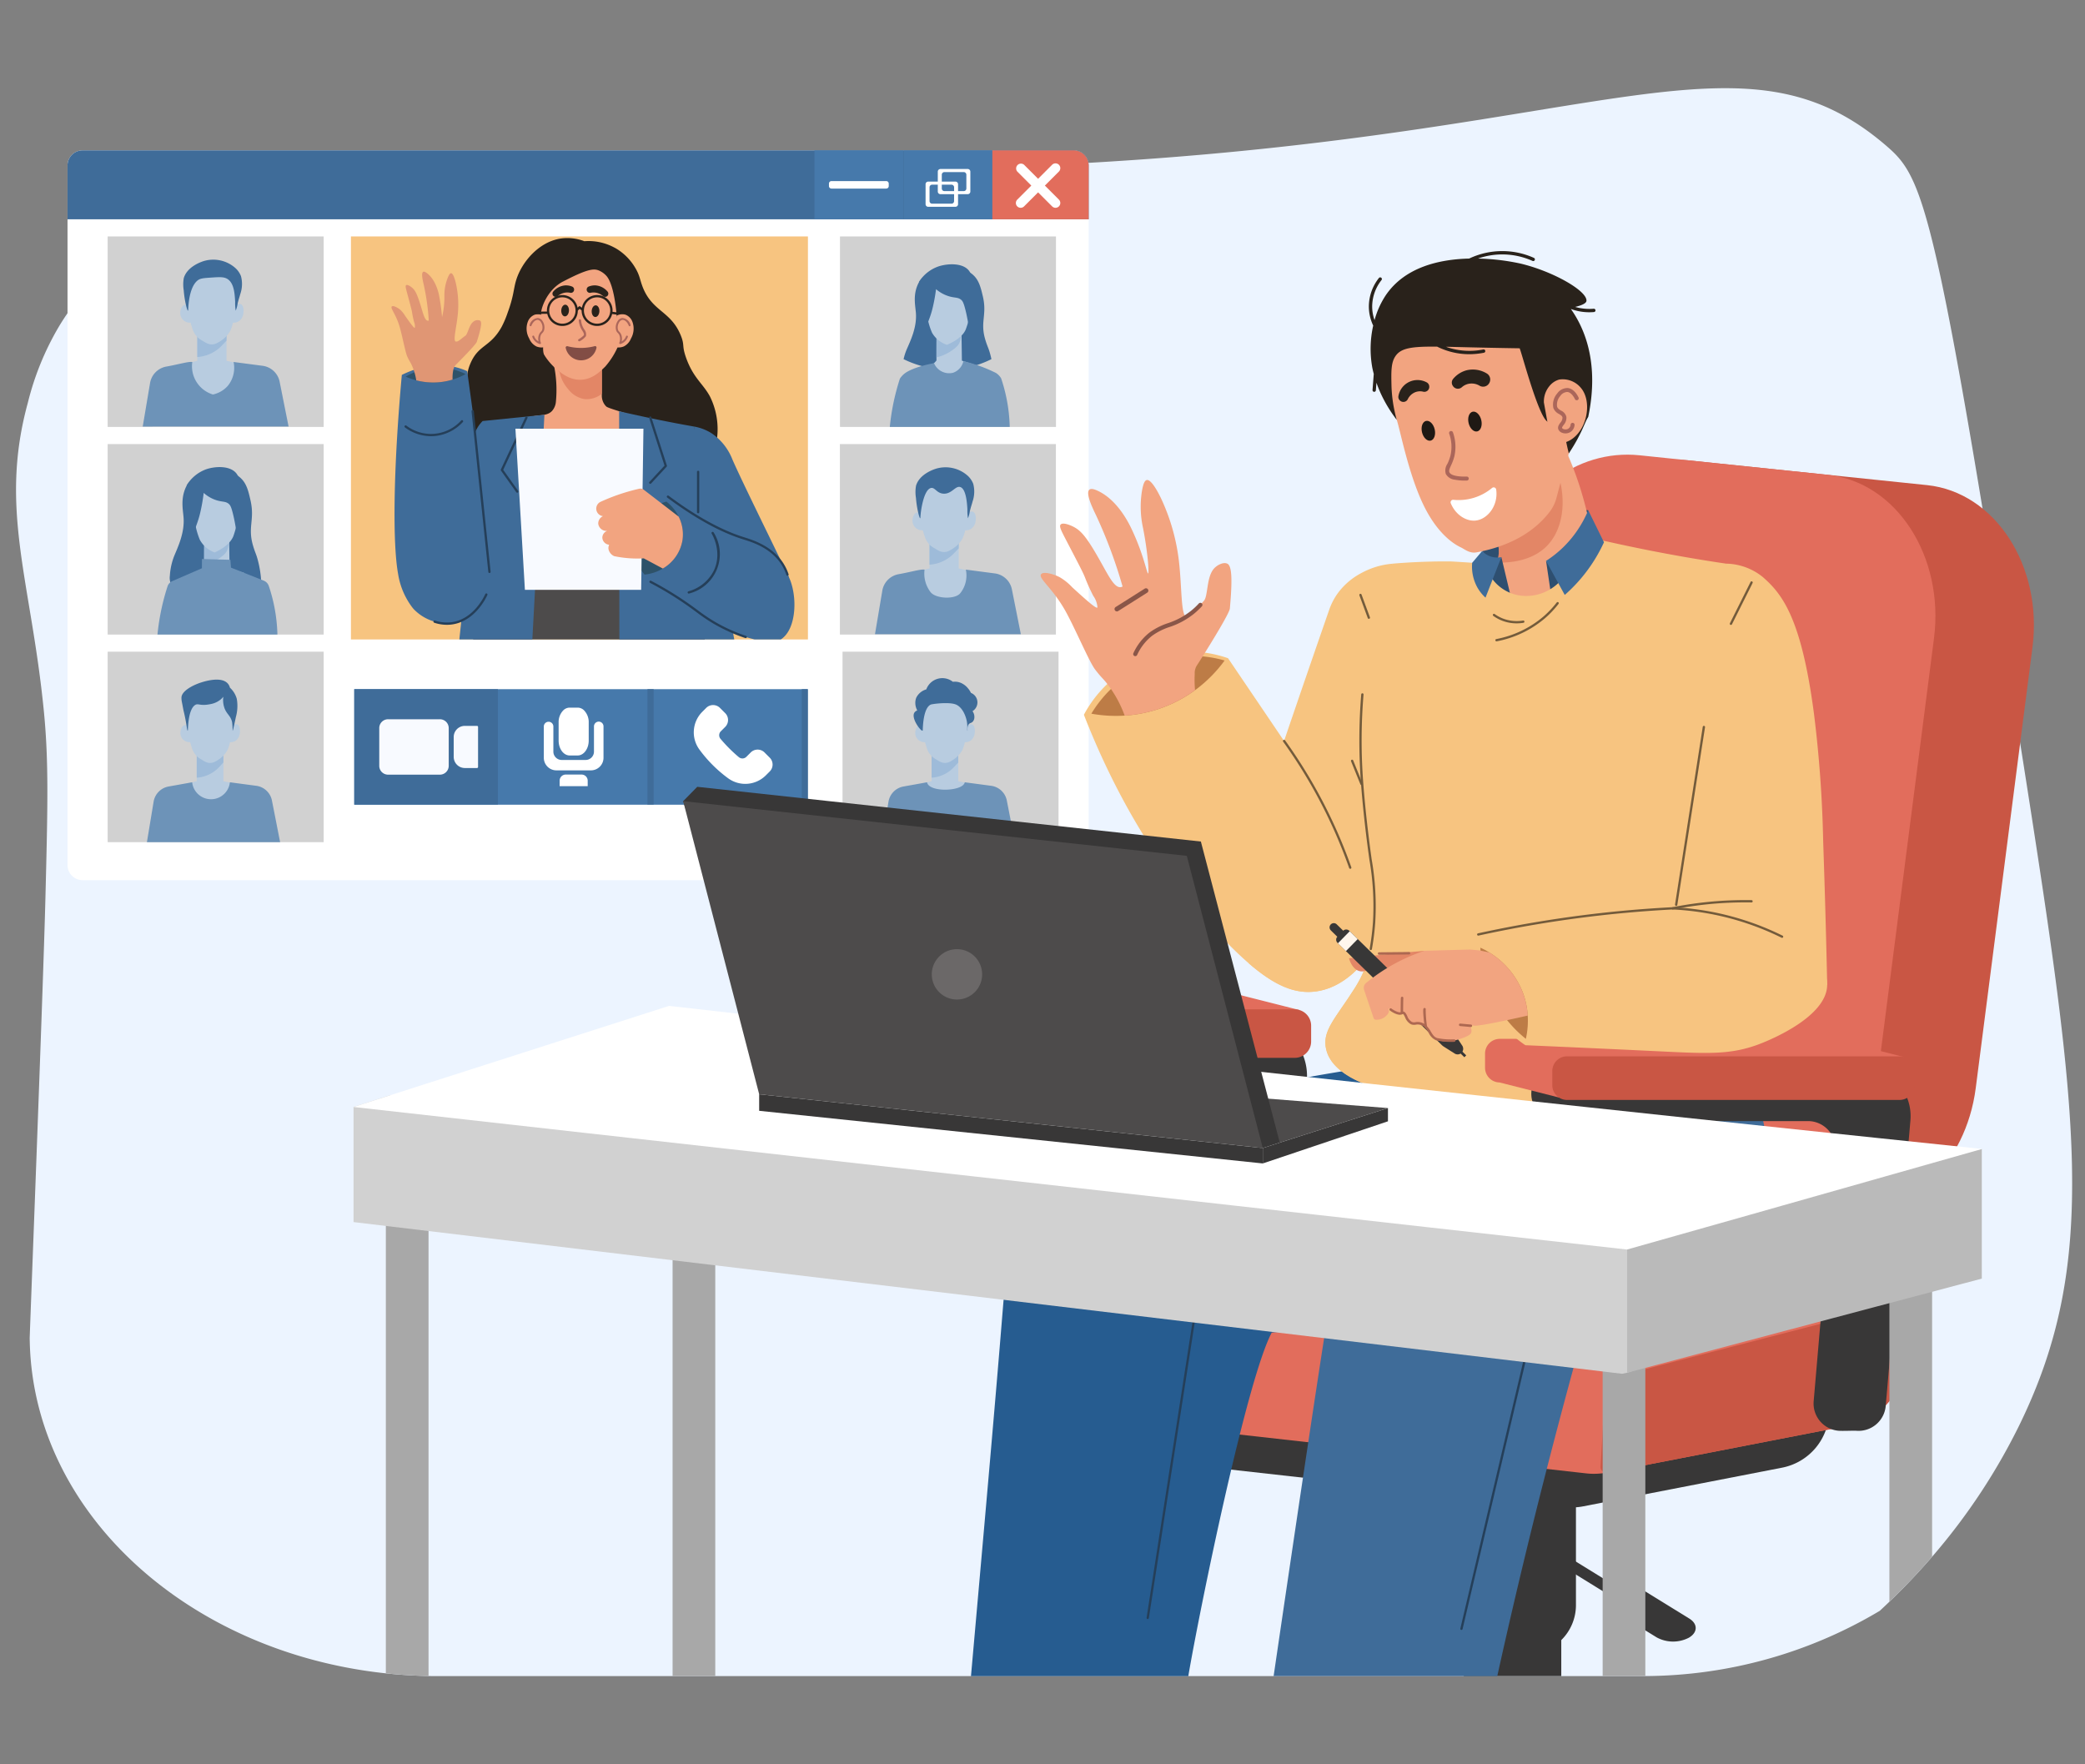 <svg xmlns="http://www.w3.org/2000/svg" xmlns:xlink="http://www.w3.org/1999/xlink" width="520" height="440" viewBox="0 0 520 440">
  <rect x="0" y="0" width="520" height="440" fill="#808080" stroke="none"/>
  <defs>
    <clipPath id="clip-path">
      <rect id="Rectangle_7350" data-name="Rectangle 7350" width="520" height="440" transform="translate(1013 2146)" fill="#fff" stroke="#707070" stroke-width="1"/>
    </clipPath>
    <clipPath id="clip-path-2">
      <rect id="Rectangle_7280" data-name="Rectangle 7280" width="512.797" height="396" fill="none"/>
    </clipPath>
    <clipPath id="clip-path-4">
      <rect id="Rectangle_7274" data-name="Rectangle 7274" width="35.263" height="81.992" fill="none"/>
    </clipPath>
    <clipPath id="clip-path-5">
      <path id="Path_17862" data-name="Path 17862" d="M573.382,260.09q-.514,28.4-1.022,56.8c-1.251,2.719-7.014,14.564-17.329,16.021-5.243.737-10.349-1.394-16.912-7.088a24.125,24.125,0,0,0,6.031-.977c11.44-3.376,19.773-15.118,20.076-29.152L569.9,251.06q1.885,4.609,3.478,9.03" transform="translate(-538.119 -251.06)" fill="none"/>
    </clipPath>
    <linearGradient id="linear-gradient" x1="-8.647" y1="3.055" x2="-8.631" y2="3.055" gradientUnits="objectBoundingBox">
      <stop offset="0" stop-color="#fff"/>
      <stop offset="1" stop-color="#f7c480"/>
    </linearGradient>
    <clipPath id="clip-path-6">
      <rect id="Rectangle_7276" data-name="Rectangle 7276" width="112.779" height="107.028" fill="none"/>
    </clipPath>
    <clipPath id="clip-path-7">
      <path id="Path_17868" data-name="Path 17868" d="M682.748,305.538c-.971,5.831-2.01,9.481-2.039,16.221-.023,7.071,1.091,10.778,1.656,15.975a62.821,62.821,0,0,1-1.3,20.653c-2.679,1.119-5.506,2.216-8.47,3.267a94.621,94.621,0,0,0-50.975,3c-21.755-.663-46.84-3.524-49.639-14.273-1.251-4.826,2.273-7.831,7.208-15.672,3.45-5.483,4.643-11.315,4.746-17.769,12.857-3.53,27.947-6.191,39.158-10.024,28.272-9.664,47.3-49.291,47.3-49.291l14.1,24.554a131.223,131.223,0,0,1-1.742,23.354" transform="translate(-571.724 -257.63)" fill="none"/>
    </clipPath>
    <linearGradient id="linear-gradient-2" x1="-2.103" y1="1.863" x2="-2.099" y2="1.863" xlink:href="#linear-gradient"/>
  </defs>
  <g id="Mask_Group_4" data-name="Mask Group 4" transform="translate(-1013 -2146)" clip-path="url(#clip-path)">
    <g id="Group_10239" data-name="Group 10239" transform="translate(1017 2168)" clip-path="url(#clip-path-2)">
      <g id="Group_10238" data-name="Group 10238">
        <g id="Group_10237" data-name="Group 10237" clip-path="url(#clip-path-2)">
          <path id="Path_17756" data-name="Path 17756" d="M499.841,332.971a153.469,153.469,0,0,1-21.972,33.26c-3.755,4.348-7.384,8.085-10.654,11.223q-1.24,1.194-2.407,2.27a115.071,115.071,0,0,1-58.459,16.265c-.467.012-.94.012-1.414.012H105.218c-.784,0-1.563-.006-2.341-.018q-5.4-.108-10.648-.671c-49.255-5.24-87.7-39.9-88.8-82.456-.006-.232-.011-.413-.016-.629,0,0,0-.215-.008-.431-.013-.741,3.335-86.376,3.924-109.885.566-22.6.849-33.9-.381-46.454-3.2-32.645-11.265-50.509-4-77.035A70.588,70.588,0,0,1,10.657,59.5c5.811-9.684,17.277-23.138,42.836-33.127,51.869-20.271,96.212-.649,216.7-7.92.966-.058,1.676-.1,2.808-.174,124.315-7.767,157.911-34.674,193.578-3.8,7.97,6.9,11.264,12.869,25.738,101.75,2.347,14.4,4.988,30.978,7.989,50.094.126.79.251,1.587.377,2.383,13.732,87.516,18.72,123.944-.844,164.264" transform="translate(0 0)" fill="#ecf4ff"/>
          <path id="Path_17757" data-name="Path 17757" d="M277.154,30.9V205.367a3.772,3.772,0,0,1-3.775,3.775H26.255a3.772,3.772,0,0,1-3.775-3.775V30.9a3.769,3.769,0,0,1,3.775-3.76H273.379a3.769,3.769,0,0,1,3.775,3.76" transform="translate(-9.64 -11.638)" fill="#fff"/>
          <rect id="Rectangle_7259" data-name="Rectangle 7259" width="113.975" height="100.506" transform="translate(83.523 36.965)" fill="#f7c480"/>
          <path id="Path_17758" data-name="Path 17758" d="M234.482,72.79a13.716,13.716,0,0,0-4.734-4.758c-.263-.151-.461-.252-.569-.309a13.607,13.607,0,0,0-7.359-1.516,11.915,11.915,0,0,0-6.161-.625c-5.243.931-9.358,5.728-10.786,10.151-.745,2.309-.587,3.984-2.17,8.269a24.289,24.289,0,0,1-1.488,3.525c-2.856,5.18-5.748,4.39-7.791,9.128-1.984,4.6.4,6.152-1.25,12.035-1.765,6.3-5.239,7.173-5.424,10.715-.167,3.188,2.364,7.916,15.336,14.233a23.244,23.244,0,0,0,6.762.889c6.071-.279,14.674-7.468,23.748-4.757,1.281.383,2.543.739,3.778,1.065,7.652-.453,14.375-4.343,17.144-10.425a18.3,18.3,0,0,0-.4-15.537c-1.733-3.182-4.1-4.539-5.893-9.51-1.162-3.23-.32-3.1-1.339-5.625-2.488-6.169-7.094-5.916-9.51-12.095-.725-1.856-.7-2.875-1.893-4.85" transform="translate(-80.084 -28.053)" fill="#29221b"/>
          <path id="Path_17759" data-name="Path 17759" d="M253.124,138.129c-.731-3.161-14.65-6.27-15.523-7.11a3.652,3.652,0,0,1-.4-.455,3.825,3.825,0,0,1-.71-2.288V121.59l-12.009-1.167a30.345,30.345,0,0,1,.553,9.406,3.987,3.987,0,0,1-.979,2.321c-.97,1-2.307.993-3.686,1.148-.25.029-4.557.538-6.706,2.076-2.258,1.615-3.13,5.062-2.824,7.464.962,7.575,13.66,10.737,14.324,10.894,9.346,2.227,19.752-.942,25.057-7.541,1.219-1.516,3.7-4.605,2.9-8.063" transform="translate(-90.393 -51.643)" fill="#f2a480"/>
          <path id="Path_17760" data-name="Path 17760" d="M243.143,129.328a6.49,6.49,0,0,1-3.992-2.49,9.237,9.237,0,0,1-2.134-4.268.96.96,0,1,1,1.186-1.5l9.361.693v6.253a6.061,6.061,0,0,1-4.421,1.315" transform="translate(-101.465 -51.813)" fill="#e38666"/>
          <path id="Path_17761" data-name="Path 17761" d="M226.872,94.543a15.493,15.493,0,0,0,4.587,6.864c1.306,1.071,3.343,2.74,6.1,2.652,2.856-.091,4.806-2.018,6.091-3.288A19.5,19.5,0,0,0,248.443,88.4c0-.046.005-.124.009-.207.122-2.8.286-4.271-.359-6.222a14.05,14.05,0,0,0-3.494-5.509,11.621,11.621,0,0,0-5.769-3.137A10.616,10.616,0,0,0,237,73.119a11.624,11.624,0,0,0-10.282,5.673c-.987,1.82-1.083,3.543-1.2,6.809,0,.1-.014.3-.021.543a21.555,21.555,0,0,0,1.373,8.4" transform="translate(-96.7 -31.355)" fill="#f2a480"/>
          <path id="Path_17762" data-name="Path 17762" d="M245.559,105.869a5.755,5.755,0,0,0,1.3-.988c.12-.346-.148-.777-.407-1.195-.056-.09-.111-.178-.16-.263a5.619,5.619,0,0,1-.7-2.278.291.291,0,0,1,.575,0,4.875,4.875,0,0,0,.619,1.99c.047.08.1.163.151.248a1.987,1.987,0,0,1,.444,1.731,4.87,4.87,0,0,1-1.52,1.239.288.288,0,0,1-.31-.484" transform="translate(-105.25 -43.271)" fill="#ab665a"/>
          <path id="Path_17763" data-name="Path 17763" d="M238.075,95.933c-.037.806.363,1.479.893,1.5s.99-.609,1.027-1.415-.363-1.479-.894-1.5-.99.609-1.026,1.415" transform="translate(-102.097 -40.533)" fill="#29221b"/>
          <path id="Path_17764" data-name="Path 17764" d="M251.364,96.213c-.037.806.363,1.479.893,1.5s.99-.61,1.027-1.416-.363-1.479-.894-1.5-.99.609-1.026,1.415" transform="translate(-107.796 -40.653)" fill="#29221b"/>
          <path id="Path_17765" data-name="Path 17765" d="M230.252,78.129c-4.213,2.2-5.718,7.3-5.427,8.267a8.468,8.468,0,0,1,.8,3.14c0,.629.035,1.092.039,1.15a21.427,21.427,0,0,1-.3,3.2,6.557,6.557,0,0,0,.025,2,6.853,6.853,0,0,0,1.752,3.5,13.105,13.105,0,0,1-3.567-2.285,14.957,14.957,0,0,1-4.484-9.129,16.453,16.453,0,0,1,2.021-11.3,13.115,13.115,0,0,1,1.388-1.8,14.922,14.922,0,0,0,4.149-2.494c.745-.641.941-1.113,1.751-1.45a13.334,13.334,0,0,1,3.9-1c1.458,0,5.05-.52,6.4.208s3.8,1.3,4.373,1.822A18.227,18.227,0,0,1,246,74.5c.049.075.1.159.156.256a8.756,8.756,0,0,1,.885,2.4,28.152,28.152,0,0,1-.311,10.51,30.976,30.976,0,0,1-2.582,6.957c-.111-1.952-.291-4.928-.562-8.6,0,0-.522-7.1-2.494-9.313a5.369,5.369,0,0,0-1.934-1.365c-1.215-.464-2.723-.443-8.9,2.788" transform="translate(-93.851 -29.909)" fill="#29221b"/>
          <path id="Path_17766" data-name="Path 17766" d="M261.408,99.073a2.9,2.9,0,0,1,2.293-.258,3.036,3.036,0,0,1,1.72,1.863,4.951,4.951,0,0,1-.4,4.071,3.727,3.727,0,0,1-1.777,1.963,3.287,3.287,0,0,1-1.956.187,10.558,10.558,0,0,0-.437-2.476c-.323-1.862-.6-2.056-.416-2.626.236-.738.805-1.107.946-2.208a3.769,3.769,0,0,0,.029-.516" transform="translate(-111.661 -42.318)" fill="#f2a480"/>
          <path id="Path_17767" data-name="Path 17767" d="M257.364,206.514h-57.8c.109-.251.231-.509.354-.761a21.758,21.758,0,0,1,1.733-2.984,19.542,19.542,0,0,1,2.012-2.331l.021-.02a8.725,8.725,0,0,0,2.065-3.5c.082-.224.15-.448.211-.666a26.026,26.026,0,0,0,.91-7.713c0-.347,0-.7-.013-1.046v-.19c-.027-.979-.061-1.964-.1-2.949a47.082,47.082,0,0,1,.17-8.27c.034-.258.109-.836.231-1.665.183-1.366.455-3.431.761-5.939.041-.312.075-.639.115-.965.1-.836.2-1.726.312-2.643.136-1.23.272-2.515.415-3.874a58.494,58.494,0,0,0,7.672,1.719l.272.041c.768.116,1.556.218,2.378.306,1.081.122,2.2.211,3.37.265.224.014.442.02.666.027.068.007.143.014.218.014l.72.021c.781.021,1.577.021,2.385.007.653-.014,1.3-.041,1.924-.068.577-.027,1.141-.068,1.692-.116.38-.027.748-.054,1.114-.095.326-.027.639-.068.958-.1,1.359-.163,2.657-.36,3.874-.584.884-.163,1.719-.34,2.521-.523.442-.1.877-.2,1.3-.312.782-.2,1.516-.4,2.209-.6.177,1.855.408,3.629.687,5.307.218,1.352.462,2.643.734,3.887.1.489.211.971.326,1.44.075.292.143.584.218.877.095.367.19.734.292,1.094a1.31,1.31,0,0,0,.048.177c.068.265.136.516.21.774a66.294,66.294,0,0,0,2.644,7.563c.333.782.659,1.53.992,2.236.292.625.584,1.217.87,1.78.109.218.218.435.34.645a1.126,1.126,0,0,0,.068.136c.068.13.136.266.2.388.3.577.6,1.135.917,1.692.884,1.6,1.78,3.153,2.616,4.757q.866,1.63,1.624,3.37c.38.863.727,1.753,1.04,2.684a.007.007,0,0,1,.007.007c.074.211.142.415.21.625.115.381.231.761.333,1.155s.218.781.306,1.175a29.67,29.67,0,0,1,.639,3.69c0,.021.007.034.007.054" transform="translate(-85.581 -69.043)" fill="#4d4b4b"/>
          <path id="Path_17768" data-name="Path 17768" d="M262.977,106.825a.248.248,0,0,0,.076-.012,2.949,2.949,0,0,0,1.311-.875,2.883,2.883,0,0,0,.521-.9.241.241,0,0,0-.453-.164,2.389,2.389,0,0,1-1.093,1.287,2.812,2.812,0,0,0-.143-1.77,2.18,2.18,0,0,0-.458-.651,1.212,1.212,0,0,1-.309-.451,2.357,2.357,0,0,1,.289-1.888,1.138,1.138,0,0,1,.8-.6c.571-.056,1.25.557,1.586,1.423a.241.241,0,1,0,.449-.174,2.328,2.328,0,0,0-2.082-1.729,1.6,1.6,0,0,0-1.159.821,2.832,2.832,0,0,0-.334,2.311,1.659,1.659,0,0,0,.411.615,1.729,1.729,0,0,1,.369.519,2.614,2.614,0,0,1-.01,1.917.242.242,0,0,0,.23.316" transform="translate(-112.297 -43.021)" fill="#ab665a"/>
          <path id="Path_17769" data-name="Path 17769" d="M227.192,99.073a2.9,2.9,0,0,0-2.293-.258,3.036,3.036,0,0,0-1.72,1.863,4.95,4.95,0,0,0,.4,4.071,3.723,3.723,0,0,0,1.777,1.963,3.287,3.287,0,0,0,1.956.187,10.585,10.585,0,0,1,.437-2.476c.323-1.862.6-2.056.416-2.626-.236-.738-.805-1.107-.946-2.208a3.659,3.659,0,0,1-.029-.516" transform="translate(-95.584 -42.318)" fill="#f2a480"/>
          <path id="Path_17770" data-name="Path 17770" d="M226.844,106.825a.251.251,0,0,1-.076-.012,2.949,2.949,0,0,1-1.311-.875,2.884,2.884,0,0,1-.521-.9.241.241,0,0,1,.454-.164,2.389,2.389,0,0,0,1.093,1.287,2.811,2.811,0,0,1,.143-1.77,2.17,2.17,0,0,1,.458-.651,1.217,1.217,0,0,0,.308-.451,2.355,2.355,0,0,0-.289-1.888,1.138,1.138,0,0,0-.8-.6c-.571-.056-1.25.557-1.586,1.423a.241.241,0,1,1-.45-.174,2.327,2.327,0,0,1,2.082-1.729,1.6,1.6,0,0,1,1.159.821,2.835,2.835,0,0,1,.334,2.311,1.667,1.667,0,0,1-.412.615,1.719,1.719,0,0,0-.369.519,2.611,2.611,0,0,0,.01,1.917.242.242,0,0,1-.23.316" transform="translate(-96.17 -43.021)" fill="#ab665a"/>
          <path id="Path_17771" data-name="Path 17771" d="M239.6,87.3a.793.793,0,0,1-.948.638,3.559,3.559,0,0,0-1.175-.052,3.659,3.659,0,0,0-1.961.9.8.8,0,0,1-1.131-1.114,4.351,4.351,0,0,1,2.983-1.574,4.045,4.045,0,0,1,1.759.293.792.792,0,0,1,.479.875c0,.01,0,.021-.006.032" transform="translate(-100.433 -36.922)" fill="#29221b"/>
          <path id="Path_17772" data-name="Path 17772" d="M249.194,87.3a.792.792,0,0,0,.948.638,3.563,3.563,0,0,1,1.175-.052,3.659,3.659,0,0,1,1.961.9.8.8,0,0,0,1.131-1.114,4.351,4.351,0,0,0-2.983-1.574,4.045,4.045,0,0,0-1.759.293.792.792,0,0,0-.479.875c0,.01,0,.021.006.032" transform="translate(-106.858 -36.922)" fill="#29221b"/>
          <path id="Path_17773" data-name="Path 17773" d="M239.995,112.987a.364.364,0,0,1,.477-.348,13.448,13.448,0,0,0,6.748-.018.363.363,0,0,1,.477.346,3.922,3.922,0,0,1-7.7.021" transform="translate(-102.92 -48.291)" fill="#824d45"/>
          <path id="Path_17774" data-name="Path 17774" d="M296.012,147.716a12.208,12.208,0,0,1,4.393,1.676,14.046,14.046,0,0,1,5.21,6.569c2.213,5.031,7.354,15.435,14.126,29.4l-20.955-6.254Z" transform="translate(-126.944 -63.348)" fill="#3f6c99"/>
          <path id="Path_17775" data-name="Path 17775" d="M292.057,197.958h-28.65c0-1.243-.007-2.494-.007-3.744v-2.331q-.009-6.564-.013-13.129V175.8c-.007-4.669-.014-9.351-.014-14.02v-.034a.706.706,0,0,1,0-.17v-.006q-.01-3.843-.014-7.686,0-6.412-.014-12.837h.014q4.526,1.049,9.283,2.025T282,144.857q1.355,5.392,2.7,10.785l1.91,10.982.489,2.82,1.1,6.354.047.251.224,1.305.244,1.4.333,1.93.054.319.435,2.487,1,5.79,1.2,6.9Z" transform="translate(-112.935 -60.487)" fill="#3f6c99"/>
          <path id="Path_17776" data-name="Path 17776" d="M199.38,144.142a9.529,9.529,0,0,0-1.045,1.278,11.371,11.371,0,0,0-1.285,2.713c-.535,1.727-1.509,17.384-2.23,38.814l-.728,6.8v.007l-.115,1.107-.4,3.758h18.206l.2-3.744.129-2.331v-.021l.272-5.09.319-5.865.109-2.154.163-2.956.088-1.644.048-.829.088-1.624.034-.619.1-1.923.129-2.433.218-4.016.075-1.393v-.041l.218-4.03.115-2.059.047-.985.061-1.013.6-11.267-15.426,1.563" transform="translate(-83.015 -61.145)" fill="#3f6c99"/>
          <path id="Path_17777" data-name="Path 17777" d="M276.73,160.127a.286.286,0,0,1-.21-.48l3.76-4.061-3.822-11.891a.285.285,0,0,1,.544-.174l3.874,12.049a.285.285,0,0,1-.063.282l-3.873,4.184a.286.286,0,0,1-.21.091" transform="translate(-118.552 -61.463)" fill="#253f59"/>
          <path id="Path_17778" data-name="Path 17778" d="M215.765,162.329a.284.284,0,0,1-.233-.121l-3.818-5.387a.287.287,0,0,1-.026-.287l6.126-13.063a.286.286,0,0,1,.517.243l-6.055,12.913L216,161.878a.285.285,0,0,1-.232.451" transform="translate(-90.771 -61.457)" fill="#253f59"/>
          <path id="Path_17779" data-name="Path 17779" d="M167.1,123.38c2.639-1.3,8.015-3.417,13.9-1.795a16.327,16.327,0,0,1,2.387.864c.38,2.659,5.648,39.771,5.568,50.958a11.7,11.7,0,0,1-1.081,5.416c-1.586,3.228-5.422,6.682-10.245,6.51a11.606,11.606,0,0,1-7.575-3.538c-.164-.186-.273-.325-.4-.488a18.591,18.591,0,0,1-3.5-8.35c-1.353-7.479-1.225-25.706.941-49.576" transform="translate(-70.878 -51.89)" fill="#3f6c99"/>
          <path id="Path_17780" data-name="Path 17780" d="M185.1,123.606a17.228,17.228,0,0,1-3.262,1.379,16.318,16.318,0,0,1-3.874.693,16.862,16.862,0,0,1-7.815-1.427,15.991,15.991,0,0,1,2.181-1.094,15.428,15.428,0,0,1,9.711-.68,15.89,15.89,0,0,1,3.059,1.128" transform="translate(-72.968 -52.317)" fill="#2e5269"/>
          <path id="Path_17781" data-name="Path 17781" d="M185.2,97.631c-.163.537-2.969,3.438-4.417,4.906-.149.157-.285.292-.407.415-.265.265-.428.428-.435.428a2.941,2.941,0,0,0-.53,1,.777.777,0,0,0-.034.136,9.843,9.843,0,0,0-.2,2.507,16.324,16.324,0,0,1-3.874.693,16.93,16.93,0,0,1-5.185-.51,14.284,14.284,0,0,0-.449-2.012c-.122-.394-.265-.8-.428-1.209l-.1-.245c-.027-.068-.061-.143-.095-.217-.483-1.061-.6-1.006-1.169-2.25-.482-1.06-1.291-5.4-1.937-7.55-.924-3.065-2.371-4.546-1.909-4.947.36-.3,1.461.3,2.086.809A6.856,6.856,0,0,1,167.33,91.1c1.149,1.624,2.215,3.133,2.406,3.017a.086.086,0,0,0,.034-.061,2.713,2.713,0,0,0-.2-1.414c-.047-.183-.089-.367-.136-.551-.2-.842-.306-1.482-.36-1.835-.095-.6-.455-1.944-1.175-4.594-.387-1.454-.551-2.012-.3-2.188.367-.258,1.3.476,1.4.557.829.659,1.332,1.563,2.345,4.927.571,1.876.924,3.3,1.658,3.378a.774.774,0,0,0,.238-.027,57.229,57.229,0,0,0-1.264-8.991c-.2-.877-.7-2.881-.122-3.173.244-.129.6.081.937.333,2.025,1.536,2.752,4.383,2.956,5.232a52.318,52.318,0,0,1,.809,5.729,21.566,21.566,0,0,0,.577-5.423,11.807,11.807,0,0,1,.829-4.369c.36-.87.6-1.155.842-1.155.136,0,.612.089,1.182,2.447a24.294,24.294,0,0,1,.435,8.365c-.312,2.643-.917,5.185-.666,5.973a.326.326,0,0,0,.183.245.8.8,0,0,0,.374-.014c.17-.034.38-.109,1.2-.774.129-.109.2-.163.339-.272.075-.055.136-.1.2-.15.156-.115.272-.2.327-.231.625-.441.89-2.752,2.052-3.547a1.588,1.588,0,0,1,1.637-.2c.5.387.17,2.059-.856,5.293" transform="translate(-70.305 -34.354)" fill="#e09674"/>
          <path id="Path_17782" data-name="Path 17782" d="M306.186,213.852a3.365,3.365,0,0,1-.6.428H299.1c-.122-.027-.244-.054-.367-.089a33.493,33.493,0,0,1-5.049-1.692,44.119,44.119,0,0,1-8.529-4.927c-.319-.231-.625-.449-.917-.659-2.786-1.977-3.493-2.664-6.32-4.384a61.519,61.519,0,0,0-7.332-3.8,20.833,20.833,0,0,1-2.039-4.661,13.21,13.21,0,0,1-.034-8.182,10,10,0,0,1,2.229-3.73,9.587,9.587,0,0,1,2.549-1.883,9.975,9.975,0,0,1,1.6-.673,11.225,11.225,0,0,1,2.317-.5c2.589,1.44,5.518,3.078,8.76,4.912,1,.565,2.025,1.142,3.078,1.747q4.333,2.467,9.262,5.335c4.574,2.664,7.761,4.329,9.351,7.719.122.252.231.509.333.782,1.719,4.6,1.353,11.586-1.808,14.25" transform="translate(-114.879 -76.809)" fill="#3f6c99"/>
          <path id="Path_17783" data-name="Path 17783" d="M281.776,190.114a10.1,10.1,0,0,1-4.906,7.081A11.012,11.012,0,0,1,272.3,198.7a12.674,12.674,0,0,1-2.235-4.05,10.718,10.718,0,0,1-.089-6.823,11.464,11.464,0,0,1,6.544-6.9,10.209,10.209,0,0,1,1.23-.435,10.768,10.768,0,0,1,3.072,3.751,9.846,9.846,0,0,1,.952,5.865" transform="translate(-115.558 -77.406)" fill="#2e5269"/>
          <path id="Path_17784" data-name="Path 17784" d="M249.423,188.862H220.429q-1.182-20.094-2.363-40.187H249.99q-.284,20.094-.567,40.187" transform="translate(-93.517 -63.759)" fill="#f8faff"/>
          <path id="Path_17785" data-name="Path 17785" d="M274.892,187.682a10.1,10.1,0,0,1-4.906,7.081l-4.757-2.542a28.366,28.366,0,0,1-7.373-.548,2.484,2.484,0,0,1-1.43-1.773,2.051,2.051,0,0,1,.17-1.076,1.858,1.858,0,0,1-1.7-1.784,1.831,1.831,0,0,1,1.218-1.671,2.063,2.063,0,0,1-2.237-1.756,2.006,2.006,0,0,1,1.179-1.915,1.889,1.889,0,0,1-.7-3.531,49.032,49.032,0,0,1,5.853-2.26c1.361-.427,2.663-.771,3.889-1.048a1.373,1.373,0,0,1,1.14.256l4.4,3.385,4.3,3.316a9.847,9.847,0,0,1,.952,5.865" transform="translate(-108.674 -74.974)" fill="#f2a480"/>
          <path id="Path_17786" data-name="Path 17786" d="M247.037,94.621l-1.022-.131c.009-.1.016-.207.016-.313a3.855,3.855,0,0,0-7.647-.7l-.413-.316a.286.286,0,0,0-.372.021l-.293.284a3.856,3.856,0,0,0-7.646.709c0,.083.007.164.013.246l-2.605.029a.286.286,0,0,0,0,.571h0l2.675-.03a3.856,3.856,0,0,0,7.624-.8l.447-.432.5.383c0,.01,0,.019,0,.029a3.855,3.855,0,0,0,7.609.878l1.038.133.037,0a.286.286,0,0,0,.036-.569m-13.521,2.842a3.286,3.286,0,1,1,3.286-3.286,3.29,3.29,0,0,1-3.286,3.286m8.658,0a3.286,3.286,0,1,1,3.285-3.286,3.29,3.29,0,0,1-3.285,3.286" transform="translate(-97.256 -38.733)" fill="#29221b"/>
          <path id="Path_17787" data-name="Path 17787" d="M203.37,181.172a.286.286,0,0,1-.284-.256L198.9,140.86a.285.285,0,1,1,.568-.059l4.186,40.056a.285.285,0,0,1-.254.314l-.03,0" transform="translate(-85.297 -60.272)" fill="#253f59"/>
          <path id="Path_17788" data-name="Path 17788" d="M176.253,148.927a11,11,0,0,1-6.489-2.179.286.286,0,1,1,.344-.456A10.138,10.138,0,0,0,183.775,145a.286.286,0,0,1,.424.383,10.942,10.942,0,0,1-6.684,3.467,10.717,10.717,0,0,1-1.262.075" transform="translate(-72.754 -62.143)" fill="#253f59"/>
          <path id="Path_17789" data-name="Path 17789" d="M314.266,197.852a.286.286,0,0,1-.271-.195,11.831,11.831,0,0,0-1.155-2.467c-2.616-4.221-7.258-5.67-9.489-6.367l-.287-.09c-5.6-1.77-11.922-5.259-18.789-10.372a.285.285,0,0,1,.34-.458c6.817,5.074,13.082,8.534,18.621,10.285l.285.089c2.118.661,7.077,2.21,9.8,6.612a12.382,12.382,0,0,1,1.211,2.586.286.286,0,0,1-.18.362.28.28,0,0,1-.091.015" transform="translate(-121.861 -76.269)" fill="#253f59"/>
          <path id="Path_17790" data-name="Path 17790" d="M300.588,229.353a.288.288,0,0,1-.09-.014,41.607,41.607,0,0,1-7.964-3.61,44.94,44.94,0,0,1-4.277-2.892c-.882-.651-1.883-1.388-3.192-2.281a84.872,84.872,0,0,0-8.35-5,.285.285,0,1,1,.265-.505,85.164,85.164,0,0,1,8.407,5.032c1.318.9,2.323,1.639,3.209,2.293a44.541,44.541,0,0,0,4.228,2.859,41.009,41.009,0,0,0,7.854,3.559.286.286,0,0,1-.09.557" transform="translate(-118.603 -92.21)" fill="#253f59"/>
          <path id="Path_17791" data-name="Path 17791" d="M297.631,177.626a.286.286,0,0,1-.286-.286V167.288a.286.286,0,0,1,.571,0V177.34a.286.286,0,0,1-.286.286" transform="translate(-127.515 -71.618)" fill="#253f59"/>
          <path id="Path_17792" data-name="Path 17792" d="M185.612,228.415a10.106,10.106,0,0,1-3.164-.521.286.286,0,0,1,.178-.543,9.261,9.261,0,0,0,4.175.412c5.446-.743,8.1-6.371,8.385-7.01a.285.285,0,0,1,.521.232c-.3.669-3.077,6.559-8.83,7.344a9.367,9.367,0,0,1-1.266.086" transform="translate(-78.158 -94.596)" fill="#253f59"/>
          <path id="Path_17793" data-name="Path 17793" d="M293.534,209.1a.286.286,0,0,1-.071-.562,10.033,10.033,0,0,0,6.334-5.189c2.19-4.627-.431-9.016-.544-9.2a.286.286,0,1,1,.488-.3,10.151,10.151,0,0,1-6.135,15.24.283.283,0,0,1-.072.009" transform="translate(-125.759 -83.071)" fill="#253f59"/>
          <rect id="Rectangle_7260" data-name="Rectangle 7260" width="113.047" height="28.812" transform="translate(84.354 149.873)" fill="#4679ab"/>
          <rect id="Rectangle_7261" data-name="Rectangle 7261" width="35.819" height="28.779" transform="translate(84.354 149.873)" fill="#3f6c99"/>
          <path id="Path_17794" data-name="Path 17794" d="M173.717,275.534H160.812a2.2,2.2,0,0,0-2.21,2.21v9.4a2.2,2.2,0,0,0,2.21,2.21h12.905a2.208,2.208,0,0,0,2.21-2.21v-9.4a2.208,2.208,0,0,0-2.21-2.21m9.27,1.653h-3.036a2.774,2.774,0,0,0-2.779,2.767v4.964a2.777,2.777,0,0,0,2.779,2.779h3.036a.262.262,0,0,0,.258-.27v-9.971a.262.262,0,0,0-.258-.27" transform="translate(-68.016 -118.162)" fill="#f8faff"/>
          <rect id="Rectangle_7262" data-name="Rectangle 7262" width="1.537" height="28.789" transform="translate(195.96 149.868)" fill="#3f6c99"/>
          <path id="Path_17795" data-name="Path 17795" d="M303.778,274.79a2.433,2.433,0,0,0,0-3.44l-1.3-1.3a2.433,2.433,0,0,0-3.44,0l-.969.969a7.247,7.247,0,0,0-.73,9.4,33.159,33.159,0,0,0,7.165,7.171,7.251,7.251,0,0,0,9.413-.724l0,0,.969-.969a2.433,2.433,0,0,0,0-3.44l-1.3-1.3a2.433,2.433,0,0,0-3.44,0l-1.089,1.089a1.388,1.388,0,0,1-1.872.087q-.753-.631-1.518-1.346a37.844,37.844,0,0,1-3.061-3.232,1.389,1.389,0,0,1,.083-1.878Z" transform="translate(-126.914 -115.504)" fill="#fff"/>
          <rect id="Rectangle_7263" data-name="Rectangle 7263" width="1.537" height="28.789" transform="translate(157.477 149.868)" fill="#3f6c99"/>
          <path id="Path_17796" data-name="Path 17796" d="M240.509,271.148a2.27,2.27,0,0,0-1.587-.689H236.9a2.263,2.263,0,0,0-1.593.689,4.189,4.189,0,0,0-1.15,3.018v4.509c0,2.048,1.228,3.713,2.743,3.713h2.018c1.509,0,2.743-1.665,2.743-3.713v-4.509a4.192,4.192,0,0,0-1.156-3.018m3.659,2.8a1.191,1.191,0,0,0-1.192,1.191v6.288a2.085,2.085,0,0,1-2.084,2.084h-5.965a2.08,2.08,0,0,1-2.078-2.084v-6.288a1.192,1.192,0,0,0-2.383,0v7.821a3.145,3.145,0,0,0,3.15,3.144h8.594a3.144,3.144,0,0,0,3.144-3.144v-7.821a1.19,1.19,0,0,0-1.186-1.191m-4.282,13.2h-3.947a1.528,1.528,0,0,0-1.527,1.539v1.365h7v-1.365a1.533,1.533,0,0,0-1.527-1.539" transform="translate(-98.835 -115.985)" fill="#fff"/>
          <path id="Path_17797" data-name="Path 17797" d="M277.149,30.9V44.325H22.477V30.9a3.768,3.768,0,0,1,3.775-3.762H273.373a3.768,3.768,0,0,1,3.775,3.762" transform="translate(-9.639 -11.637)" fill="#3f6c99"/>
          <rect id="Rectangle_7264" data-name="Rectangle 7264" width="22.139" height="17.189" transform="translate(221.349 15.498)" fill="#4679ab"/>
          <rect id="Rectangle_7265" data-name="Rectangle 7265" width="22.139" height="17.189" transform="translate(199.133 15.498)" fill="#4679ab"/>
          <path id="Path_17798" data-name="Path 17798" d="M450.331,30.9V44.325H426.309V27.135h20.246a3.768,3.768,0,0,1,3.775,3.762" transform="translate(-182.821 -11.637)" fill="#e26d5c"/>
          <path id="Path_17799" data-name="Path 17799" d="M447.319,33.159h0a1.2,1.2,0,0,0-1.691,0l-3.5,3.5-3.5-3.5a1.2,1.2,0,0,0-1.691,1.691l3.5,3.5-3.5,3.5a1.2,1.2,0,0,0,0,1.691h0a1.2,1.2,0,0,0,1.691,0l3.5-3.5,3.5,3.5a1.2,1.2,0,0,0,1.691,0h0a1.2,1.2,0,0,0,0-1.691l-3.5-3.5,3.5-3.5a1.2,1.2,0,0,0,0-1.691" transform="translate(-187.227 -14.07)" fill="#fff"/>
          <path id="Path_17800" data-name="Path 17800" d="M404.611,40.777h-6.8a.649.649,0,0,0-.653.647V46.4a.652.652,0,0,0,.653.659h6.8a.651.651,0,0,0,.647-.659V41.424a.648.648,0,0,0-.647-.647m-.342,4.863a.649.649,0,0,1-.653.647H398.8a.649.649,0,0,1-.653-.647V42.2a.655.655,0,0,1,.653-.659h4.821a.655.655,0,0,1,.653.659Z" transform="translate(-170.319 -17.487)" fill="#fff"/>
          <path id="Path_17801" data-name="Path 17801" d="M409.958,35.273h-6.8a.66.66,0,0,0-.659.653V40.9a.659.659,0,0,0,.659.652h6.8a.655.655,0,0,0,.659-.652V35.926a.656.656,0,0,0-.659-.653m-.335,4.869a.654.654,0,0,1-.659.647h-4.809a.654.654,0,0,1-.659-.647V36.7a.657.657,0,0,1,.659-.659h4.809a.657.657,0,0,1,.659.659Z" transform="translate(-172.612 -15.127)" fill="#fff"/>
          <path id="Path_17802" data-name="Path 17802" d="M369.265,42.417H355.6a.625.625,0,0,1-.625-.625v-.62a.625.625,0,0,1,.625-.625h13.66a.625.625,0,0,1,.625.625v.62a.625.625,0,0,1-.625.625" transform="translate(-152.232 -17.388)" fill="#fff"/>
          <rect id="Rectangle_7266" data-name="Rectangle 7266" width="53.871" height="47.504" transform="translate(22.852 36.965)" fill="#d1d1d1"/>
          <path id="Path_17803" data-name="Path 17803" d="M83.087,102.871V112.1l5.57,1.208a8.788,8.788,0,0,1-17.315-.17L75.8,112.1v-9.231Z" transform="translate(-30.595 -44.116)" fill="#b8cce0"/>
          <path id="Path_17804" data-name="Path 17804" d="M91.7,135.628q-1.111-5.569-2.222-11.136a5,5,0,0,0-4.223-4.012l-7.272-.953a7.1,7.1,0,0,1-1.42,5.921,6.914,6.914,0,0,1-3.734,2.188,7.366,7.366,0,0,1-5.145-8.109c-1.042-.141-3.407.6-6.5,1.146a5.01,5.01,0,0,0-4.039,4.133q-.912,5.411-1.822,10.823Z" transform="translate(-23.726 -51.251)" fill="#6d93b8"/>
          <path id="Path_17805" data-name="Path 17805" d="M86.433,102.871v4.194q-.466.5-1.033,1.09a9.226,9.226,0,0,1-6.255,3v-8.283Z" transform="translate(-33.941 -44.116)" fill="#9ebbd9"/>
          <path id="Path_17806" data-name="Path 17806" d="M75.7,98.72H74.07a2.406,2.406,0,0,1-2.377-2.433c0-.755.394-1.884,1.139-2.017a1.428,1.428,0,0,1,1.131.479l1.738-.894Z" transform="translate(-30.745 -40.249)" fill="#b8cce0"/>
          <path id="Path_17807" data-name="Path 17807" d="M92,98.72h1.631a2.4,2.4,0,0,0,1.446-.4,2.665,2.665,0,0,0,1.05-1.769c.139-.715.151-2.1-.614-2.447a1.346,1.346,0,0,0-1.115.116l-.767-.366H92Z" transform="translate(-39.455 -40.249)" fill="#b8cce0"/>
          <path id="Path_17808" data-name="Path 17808" d="M86.958,82.824v5.187c-.114.616-.291,1.5-.544,2.567a12.449,12.449,0,0,1-.8,2.684,7.1,7.1,0,0,1-2.38,2.52,7.993,7.993,0,0,1-1.055.61,2.751,2.751,0,0,1-2.362.014,7.88,7.88,0,0,1-1.1-.624,4.986,4.986,0,0,1-2.38-2.52,24.233,24.233,0,0,1-.749-2.4c-.127-.535-.289-1.331-.364-1.7-.1-.474-.173-.87-.227-1.151V82.824a6.63,6.63,0,0,1,1.74-4.521,5.722,5.722,0,0,1,4.2-1.872h.075a6.18,6.18,0,0,1,5.942,6.393" transform="translate(-32.164 -32.777)" fill="#b8cce0"/>
          <path id="Path_17809" data-name="Path 17809" d="M86.588,85.77a7.688,7.688,0,0,1-.484,1.814,11.321,11.321,0,0,1-.138-2.231c-.123-2.078-.289-4.469-1.756-5.556-.926-.687-2.048-.611-4.232-.464-1.765.119-2.648.178-3.284.643-2.179,1.591-2.394,6.292-2.436,7.205-.006.143-.013.39-.073.4-.192.022-.848-2.45-1.048-5.059a9.153,9.153,0,0,1,.015-3.063c.906-3.067,4.831-4.2,5.115-4.283a8.31,8.31,0,0,1,7.516,1.576,5.331,5.331,0,0,1,1.638,2.239,7.6,7.6,0,0,1-.176,4.441c-.2.805-.32.967-.658,2.341" transform="translate(-31.316 -32.109)" fill="#3f6c99"/>
          <rect id="Rectangle_7267" data-name="Rectangle 7267" width="53.871" height="47.504" transform="translate(205.472 88.745)" fill="#d1d1d1"/>
          <path id="Path_17810" data-name="Path 17810" d="M402.826,193.529v9.231l5.57,1.208a8.788,8.788,0,0,1-17.315-.17l4.456-1.038v-9.231Z" transform="translate(-167.714 -82.994)" fill="#b8cce0"/>
          <path id="Path_17811" data-name="Path 17811" d="M411.442,226.286q-1.111-5.567-2.222-11.136A5,5,0,0,0,405,211.138l-7.272-.953a7.093,7.093,0,0,1-1.42,5.921c-1.355,1.576-6.074,1.34-7.368-.29a7.613,7.613,0,0,1-1.511-5.63c-1.042-.141-3.407.6-6.5,1.146a5.011,5.011,0,0,0-4.039,4.133q-.911,5.412-1.822,10.822Z" transform="translate(-160.845 -90.13)" fill="#6d93b8"/>
          <path id="Path_17812" data-name="Path 17812" d="M406.172,193.529v4.194q-.465.5-1.033,1.09a9.227,9.227,0,0,1-6.255,3v-8.283Z" transform="translate(-171.06 -82.994)" fill="#9ebbd9"/>
          <path id="Path_17813" data-name="Path 17813" d="M395.44,189.378h-1.631a2.406,2.406,0,0,1-2.377-2.433c0-.755.394-1.884,1.139-2.017a1.428,1.428,0,0,1,1.131.479l1.738-.894Z" transform="translate(-167.864 -79.128)" fill="#b8cce0"/>
          <path id="Path_17814" data-name="Path 17814" d="M411.743,189.378h1.631a2.4,2.4,0,0,0,1.446-.4,2.665,2.665,0,0,0,1.05-1.769c.139-.715.151-2.1-.614-2.447a1.346,1.346,0,0,0-1.115.116l-.767-.366h-1.631Z" transform="translate(-176.575 -79.128)" fill="#b8cce0"/>
          <path id="Path_17815" data-name="Path 17815" d="M406.7,173.482v5.187c-.114.616-.291,1.5-.544,2.567a12.448,12.448,0,0,1-.8,2.684,7.11,7.11,0,0,1-2.38,2.52,7.99,7.99,0,0,1-1.055.61,2.751,2.751,0,0,1-2.362.014,7.881,7.881,0,0,1-1.1-.624,4.983,4.983,0,0,1-2.38-2.52,24.245,24.245,0,0,1-.749-2.4c-.127-.535-.289-1.331-.364-1.7-.1-.474-.174-.87-.227-1.151v-5.187a6.628,6.628,0,0,1,1.74-4.521,5.722,5.722,0,0,1,4.2-1.872h.075a6.18,6.18,0,0,1,5.942,6.393" transform="translate(-169.283 -71.656)" fill="#b8cce0"/>
          <path id="Path_17816" data-name="Path 17816" d="M406.327,176.428a7.721,7.721,0,0,1-.484,1.814,11.314,11.314,0,0,1-.138-2.231c-.084-1.416-.3-5.054-1.756-5.556-1.227-.423-2.14,1.792-4.237,1.646-1.719-.12-2.108-1.677-3.132-1.405-1.774.472-2.518,5.66-2.583,7.142,0,.1-.015.39-.072.4-.193.022-.848-2.45-1.048-5.059a9.137,9.137,0,0,1,.015-3.063c.906-3.067,4.831-4.2,5.115-4.282a8.31,8.31,0,0,1,7.516,1.576,5.331,5.331,0,0,1,1.638,2.239,7.6,7.6,0,0,1-.176,4.441c-.2.8-.32.966-.658,2.341" transform="translate(-168.435 -70.987)" fill="#3f6c99"/>
          <rect id="Rectangle_7268" data-name="Rectangle 7268" width="53.871" height="47.504" transform="translate(22.852 88.745)" fill="#d1d1d1"/>
          <path id="Path_17817" data-name="Path 17817" d="M71.576,170.373a4,4,0,0,0-.444.738c-1.275,2.82-.756,5.339-.572,7.371.346,3.824-1.333,7.366-2.318,9.731a16.125,16.125,0,0,0-1.09,4.968,4.09,4.09,0,0,0,.668,2.806,3.336,3.336,0,0,0,1.136.936l20.914,1.47a26.4,26.4,0,0,0-.6-8.419c-.544-2.281-.727-2.189-1.337-4.209-1.446-4.789.457-6.489-.668-11.426-.549-2.41-1.006-4.378-2.728-5.795-3.545-2.916-10.325-1.736-12.961,1.828" transform="translate(-28.792 -71.574)" fill="#3f6c99"/>
          <path id="Path_17818" data-name="Path 17818" d="M90.115,204.25c.152,4.223-3.369,7.434-6.9,7.144a6.683,6.683,0,0,1-5.8-6.431,5.769,5.769,0,0,0,2.691-1.92c0-.256,0-.516,0-.773q.006-3.159.017-6.314c0-.5,0-.992,0-1.488l6.208-.073.122,8.7,3.647,1.159" transform="translate(-33.202 -83.365)" fill="#b8cce0"/>
          <path id="Path_17819" data-name="Path 17819" d="M87.858,198.917a3.844,3.844,0,0,1-.8,1.033,11.307,11.307,0,0,1-4.92,2.558q.006-3.16.017-6.315.036-.622.073-1.244h5.627a4.945,4.945,0,0,1,0,3.968" transform="translate(-35.226 -83.603)" fill="#9ebbd9"/>
          <path id="Path_17820" data-name="Path 17820" d="M91.673,224.394a41.042,41.042,0,0,0-1.827-11.125q-.159-.51-.327-1a2.168,2.168,0,0,0-1.252-1.314L80.087,207.7q-.072-.978-.145-1.956-1.675-.034-3.371-.081-1.869-.052-3.712-.118-.009,1.159-.018,2.318l-7.374,3.2a2.149,2.149,0,0,0-1.194,1.3q-.331,1.016-.636,2.09a57,57,0,0,0-1.876,9.941Z" transform="translate(-26.486 -88.145)" fill="#6d93b8"/>
          <path id="Path_17821" data-name="Path 17821" d="M88.714,173.579v4.93c-.107.585-.272,1.429-.509,2.441a24.265,24.265,0,0,1-.744,2.551c-.246.645-1.134,2.51-4.677,4.108a6.792,6.792,0,0,1-3.712-3.191,18.4,18.4,0,0,1-.993-3.2c-.027-.121-.17-.765-.341-1.616-.09-.451-.162-.828-.212-1.094v-4.93a6.355,6.355,0,0,1,1.628-4.3,5.318,5.318,0,0,1,3.931-1.78h.07a5.835,5.835,0,0,1,5.56,6.077" transform="translate(-33.246 -71.833)" fill="#b8cce0"/>
          <path id="Path_17822" data-name="Path 17822" d="M88.21,174.422c-.137.755-.171.768-.36,1.7-.664,3.269-.644,5.338-.864,5.34-.184,0-.255-1.443-.868-4.037-.492-2.08-.761-2.483-1.085-2.779-.808-.737-1.584-.469-3.126-.956a8.846,8.846,0,0,1-3.17-1.823,45.341,45.341,0,0,1-.868,4.95,23.093,23.093,0,0,1-.651,2.257c-.487,1.414-.895,2.6-1.172,2.562-.612-.086-.124-6.075-.781-8.6a9.869,9.869,0,0,0-.441-2.255,6.777,6.777,0,0,0-.355-.784,9.506,9.506,0,0,1,4.958-4.05c2.245-.744,6.047-.954,7.573,1.2a3.734,3.734,0,0,1,.639,1.813,2.893,2.893,0,0,1,.784.968c.432.885.222,2.1-.212,4.494" transform="translate(-31.935 -70.941)" fill="#3f6c99"/>
          <rect id="Rectangle_7269" data-name="Rectangle 7269" width="53.871" height="47.504" transform="translate(205.495 36.965)" fill="#d1d1d1"/>
          <path id="Path_17823" data-name="Path 17823" d="M387.562,101.153A24.984,24.984,0,0,0,401.23,103.6a24.355,24.355,0,0,0,8.234-2.451c-.033-.164-.077-.381-.14-.635-.544-2.195-.726-2.106-1.336-4.052-1.445-4.609.458-6.246-.668-11-.549-2.32-1.006-4.215-2.728-5.578-3.545-2.807-10.325-1.67-12.961,1.76a3.781,3.781,0,0,0-.443.711c-1.275,2.714-.756,5.138-.572,7.095.346,3.681-1.334,7.089-2.318,9.366a14.353,14.353,0,0,0-.736,2.33" transform="translate(-166.205 -33.583)" fill="#3f6c99"/>
          <path id="Path_17824" data-name="Path 17824" d="M409.9,113.592c.152,4.223-3.369,7.434-6.9,7.144a6.683,6.683,0,0,1-5.8-6.431,5.769,5.769,0,0,0,2.691-1.92c0-.256,0-.516,0-.773q.006-3.159.017-6.314c0-.5,0-.992,0-1.488l6.208-.073q.061,4.349.122,8.7l3.647,1.159" transform="translate(-170.339 -44.487)" fill="#b8cce0"/>
          <path id="Path_17825" data-name="Path 17825" d="M407.638,108.259a3.846,3.846,0,0,1-.8,1.033,11.316,11.316,0,0,1-4.92,2.558q.006-3.16.017-6.315.036-.622.073-1.244h5.627a4.945,4.945,0,0,1,0,3.968" transform="translate(-172.362 -44.725)" fill="#9ebbd9"/>
          <path id="Path_17826" data-name="Path 17826" d="M409.627,124.446q-.159-.509-.327-1a4.02,4.02,0,0,0-1.253-1.315,37.514,37.514,0,0,0-8.158-2.968,3.925,3.925,0,0,1-2.621,2.914,4.085,4.085,0,0,1-4.7-2.409c-3.508.653-6.136,1.651-7.32,2.571a5.328,5.328,0,0,0-1.194,1.3q-.33,1.016-.635,2.091a56.984,56.984,0,0,0-1.877,9.941h29.911a41.039,41.039,0,0,0-1.827-11.125" transform="translate(-163.623 -51.102)" fill="#6d93b8"/>
          <path id="Path_17827" data-name="Path 17827" d="M408.494,84.841v4.6c-.107.547-.272,1.335-.509,2.279a21.736,21.736,0,0,1-.744,2.383c-.246.6-1.134,2.344-4.677,3.836a6.636,6.636,0,0,1-3.712-2.981,16.344,16.344,0,0,1-.993-2.987c-.027-.113-.17-.715-.341-1.509-.09-.422-.162-.773-.212-1.022v-4.6a5.72,5.72,0,0,1,1.628-4.014,5.487,5.487,0,0,1,3.931-1.663h.07a5.619,5.619,0,0,1,5.56,5.677" transform="translate(-170.383 -33.949)" fill="#b8cce0"/>
          <path id="Path_17828" data-name="Path 17828" d="M407.99,85.549c-.137.727-.171.739-.36,1.637-.664,3.146-.644,5.138-.864,5.14-.184,0-.255-1.39-.868-3.886-.492-2-.761-2.39-1.086-2.675-.808-.709-1.583-.451-3.126-.92a8.939,8.939,0,0,1-3.169-1.755,42.139,42.139,0,0,1-.868,4.764A21.577,21.577,0,0,1,397,90.028c-.487,1.36-.9,2.5-1.173,2.466-.611-.083-.123-5.847-.781-8.283a9.136,9.136,0,0,0-.441-2.17,6.361,6.361,0,0,0-.355-.754,9.41,9.41,0,0,1,4.958-3.9c2.245-.716,6.047-.918,7.573,1.158a3.5,3.5,0,0,1,.639,1.745,2.8,2.8,0,0,1,.784.932c.432.852.223,2.021-.211,4.326" transform="translate(-169.072 -32.973)" fill="#3f6c99"/>
          <rect id="Rectangle_7270" data-name="Rectangle 7270" width="53.871" height="47.504" transform="translate(22.852 140.524)" fill="#d1d1d1"/>
          <path id="Path_17829" data-name="Path 17829" d="M82.5,287.593v8.563l5.087,1.121a8.005,8.005,0,0,1-15.813-.158l4.07-.963v-8.563Z" transform="translate(-30.781 -123.333)" fill="#b8cce0"/>
          <path id="Path_17830" data-name="Path 17830" d="M90.372,317.993q-1.014-5.165-2.029-10.33a4.6,4.6,0,0,0-3.856-3.722l-6.643-.884a4.729,4.729,0,0,1-9.405,0L62.5,304.119a4.614,4.614,0,0,0-3.689,3.835L57.15,317.993Z" transform="translate(-24.509 -129.965)" fill="#6d93b8"/>
          <path id="Path_17831" data-name="Path 17831" d="M85.559,287.593v3.891q-.425.462-.943,1.011a8.367,8.367,0,0,1-5.713,2.782v-7.684Z" transform="translate(-33.837 -123.333)" fill="#9ebbd9"/>
          <path id="Path_17832" data-name="Path 17832" d="M75.537,282.049H74a2.283,2.283,0,0,1-2.237-2.326c0-.722.371-1.8,1.072-1.928a1.335,1.335,0,0,1,1.064.458l1.636-.855Z" transform="translate(-30.776 -118.961)" fill="#b8cce0"/>
          <path id="Path_17833" data-name="Path 17833" d="M90.88,282.049h1.535a2.228,2.228,0,0,0,1.36-.382,2.554,2.554,0,0,0,.988-1.691c.131-.684.142-2-.577-2.339a1.248,1.248,0,0,0-1.049.111l-.722-.35H90.88Z" transform="translate(-38.974 -118.961)" fill="#b8cce0"/>
          <path id="Path_17834" data-name="Path 17834" d="M86.132,266.852v4.958c-.107.589-.274,1.438-.512,2.455a12.082,12.082,0,0,1-.749,2.566,6.746,6.746,0,0,1-2.24,2.409,7.472,7.472,0,0,1-.994.583,2.553,2.553,0,0,1-2.223.014,7.386,7.386,0,0,1-1.035-.6,4.737,4.737,0,0,1-2.24-2.409,23.421,23.421,0,0,1-.7-2.295c-.12-.511-.272-1.273-.343-1.625-.091-.453-.163-.833-.214-1.1v-4.958a6.4,6.4,0,0,1,1.638-4.323,5.347,5.347,0,0,1,3.954-1.79h.07a5.869,5.869,0,0,1,5.592,6.113" transform="translate(-32.111 -111.817)" fill="#b8cce0"/>
          <path id="Path_17835" data-name="Path 17835" d="M85.809,267.52c-.049.267-.153.748-.363,1.711-.322,1.479-.4,1.74-.455,1.735a17.16,17.16,0,0,0-.13-2.133c-.362-1.631-1.337-1.94-1.911-3.525a6.018,6.018,0,0,1-.274-2.813,4.973,4.973,0,0,1-.639.664,5.542,5.542,0,0,1-2.676,1.2c-2.616.521-2.969-.35-3.8.253-1.5,1.089-1.671,4.887-1.718,5.966,0,.1-.015.374-.069.38-.154.018-.33-2.23-.986-4.836-.091-.363-.22-1.175-.444-2.268a4.98,4.98,0,0,1-.111-1.153c.049-1.713,3.044-3.191,5.06-3.81.922-.283,5.059-1.553,6.588.428a2.586,2.586,0,0,1,.444.922,5.874,5.874,0,0,1,1.7,2.759,10.226,10.226,0,0,1-.213,4.52" transform="translate(-30.976 -110.74)" fill="#3f6c99"/>
          <rect id="Rectangle_7271" data-name="Rectangle 7271" width="53.871" height="47.504" transform="translate(206.128 140.524)" fill="#d1d1d1"/>
          <path id="Path_17836" data-name="Path 17836" d="M403.392,287.593v8.563l5.087,1.121a8.005,8.005,0,0,1-15.813-.158l4.07-.963v-8.563Z" transform="translate(-168.393 -123.333)" fill="#b8cce0"/>
          <path id="Path_17837" data-name="Path 17837" d="M411.26,317.993q-1.014-5.165-2.029-10.33a4.6,4.6,0,0,0-3.856-3.722l-6.642-.884c-.387,2.3-8.946,2.622-9.406,0l-5.937,1.063a4.615,4.615,0,0,0-3.689,3.835l-1.664,10.039Z" transform="translate(-162.12 -129.965)" fill="#6d93b8"/>
          <path id="Path_17838" data-name="Path 17838" d="M406.448,287.593v3.891q-.425.462-.943,1.011a8.367,8.367,0,0,1-5.713,2.782v-7.684Z" transform="translate(-171.449 -123.333)" fill="#9ebbd9"/>
          <path id="Path_17839" data-name="Path 17839" d="M396.425,282.049H394.89a2.283,2.283,0,0,1-2.237-2.326c0-.722.371-1.8,1.072-1.928a1.335,1.335,0,0,1,1.064.458l1.636-.855Z" transform="translate(-168.388 -118.961)" fill="#b8cce0"/>
          <path id="Path_17840" data-name="Path 17840" d="M411.769,282.049H413.3a2.228,2.228,0,0,0,1.361-.382,2.554,2.554,0,0,0,.988-1.691c.131-.684.142-2-.577-2.339a1.248,1.248,0,0,0-1.049.111l-.722-.35h-1.535Z" transform="translate(-176.586 -118.961)" fill="#b8cce0"/>
          <path id="Path_17841" data-name="Path 17841" d="M407.02,266.852v4.958c-.107.589-.274,1.438-.512,2.455a12.079,12.079,0,0,1-.749,2.566,6.746,6.746,0,0,1-2.24,2.409,7.472,7.472,0,0,1-.994.583,2.552,2.552,0,0,1-2.222.014,7.365,7.365,0,0,1-1.036-.6,4.736,4.736,0,0,1-2.24-2.409,23.41,23.41,0,0,1-.7-2.295c-.12-.511-.272-1.273-.343-1.625-.091-.453-.163-.833-.214-1.1v-4.958a6.4,6.4,0,0,1,1.638-4.323,5.347,5.347,0,0,1,3.954-1.79h.07a5.869,5.869,0,0,1,5.592,6.113" transform="translate(-169.723 -111.817)" fill="#b8cce0"/>
          <path id="Path_17842" data-name="Path 17842" d="M407.06,267.725a1.62,1.62,0,0,1-.357.714c-.315.351-.591.3-.873.535-.635.521-.419,1.738-.455,1.735-.115-.012.037-1.05-.13-2.133-.214-1.394-1.1-3.793-2.869-4.437-1.647-.6-5.363-.152-6.047.026a1.135,1.135,0,0,0-.384.191c-1.5,1.09-1.671,4.887-1.719,5.967-.008.187.01.345-.068.379-.407.18-2.92-3.092-2.02-4.511a1.4,1.4,0,0,1,.714-.535,3.919,3.919,0,0,1-.464-2.32,3.455,3.455,0,0,1,.228-.891,4.029,4.029,0,0,1,2.485-2.037,4.262,4.262,0,0,1,6.639-1.892,3.921,3.921,0,0,1,.985,0,3.854,3.854,0,0,1,1.54.55,4.651,4.651,0,0,1,1.223,1.06,5.471,5.471,0,0,1,.756,1.155,2.555,2.555,0,0,1,.386,4.556,2.461,2.461,0,0,1,.428,1.892" transform="translate(-168.085 -110.483)" fill="#3f6c99"/>
          <path id="Path_17843" data-name="Path 17843" d="M673.274,639.731l-32.5-20.052-2.7,1.57,32.5,20.052c-1.029,1.247-.72,2.794.99,3.849l11.276,6.958a8.548,8.548,0,0,0,7.988.072c2.239-1.3,2.293-3.442.12-4.782l-11.277-6.958a8.584,8.584,0,0,0-6.4-.708" transform="translate(-273.636 -265.748)" fill="#383737"/>
          <path id="Path_17844" data-name="Path 17844" d="M645.162,647.081h-7.156a12.238,12.238,0,0,1-12.239-12.238V598.238H657.4v36.605a12.238,12.238,0,0,1-12.238,12.238" transform="translate(-268.358 -256.552)" fill="#383737"/>
          <rect id="Rectangle_7272" data-name="Rectangle 7272" width="24.313" height="14.516" transform="translate(361.07 381.484)" fill="#383737"/>
          <path id="Path_17845" data-name="Path 17845" d="M656.57,560.967v.209a14.541,14.541,0,0,1-11.765,14.267l-49.66,9.654c-.47.089-.945.157-1.42.2a14.3,14.3,0,0,1-2.873-.026l-106.47-11.916a8.848,8.848,0,0,1-7.857-8.792V558.6a7.962,7.962,0,0,1,6.77-7.873c16.451-3.239,47.137-9.283,55.1-10.845a12.538,12.538,0,0,1,3.876-.162l105.8,11.869a9.517,9.517,0,0,1,1.118.272,10.353,10.353,0,0,1,4.461,2.664,10.519,10.519,0,0,1,2.92,6.441" transform="translate(-204.356 -231.423)" fill="#383737"/>
          <path id="Path_17846" data-name="Path 17846" d="M470.945,407.136H387.207a7.571,7.571,0,1,0,0,15.142h69.136a7.57,7.57,0,0,1,7.543,8.22Q460.9,465.2,457.91,499.912A7.571,7.571,0,0,0,464.8,508.1h0a7.539,7.539,0,0,0,3.1-.384,7.538,7.538,0,0,0,1.789.383h0a7.571,7.571,0,0,0,8.192-6.89l6.844-79.122a13.769,13.769,0,0,0-13.793-14.956" transform="translate(-162.806 -174.599)" fill="#383737"/>
          <path id="Path_17847" data-name="Path 17847" d="M451.875,393.735H361.268a4.081,4.081,0,0,0-4.081,4.08v3.93a4.078,4.078,0,0,0,4.012,4.077l16.454,4.167,87.841-4.754,7.774-6.485c-4.79-1.222-14.523-3.68-18.282-4.629a12.692,12.692,0,0,0-3.11-.386" transform="translate(-153.178 -168.852)" fill="#e26d5c"/>
          <path id="Path_17848" data-name="Path 17848" d="M486.09,414.3H393.9a4.08,4.08,0,0,1-4.08-4.08v-3.93a4.08,4.08,0,0,1,4.08-4.08H486.09a4.08,4.08,0,0,1,4.08,4.08v3.93a4.08,4.08,0,0,1-4.08,4.08" transform="translate(-167.173 -172.488)" fill="#c95644"/>
          <path id="Path_17849" data-name="Path 17849" d="M679.6,521.188h29.939l14.97-71H694.571Z" transform="translate(-291.445 -193.061)" fill="#383737"/>
          <path id="Path_17850" data-name="Path 17850" d="M653.918,342.773l70.92,7.36c15.944,1.655,30.456-12.108,32.915-31.215L771.9,209.025c2.613-20.305-9.342-38.71-26.286-40.469l-59.637-6.19c-14.559-1.511-28.153,9.876-32.139,26.918L628.409,298.008c-5.035,21.529,7.119,42.856,25.509,44.765" transform="translate(-269.001 -69.573)" fill="#c95644"/>
          <path id="Path_17851" data-name="Path 17851" d="M713.081,165.028l-46.893-4.867c-15.944-1.655-30.48,9.75-33.634,26.389l-22.842,120.49c-3.084,16.269,7.774,31.8,23.364,33.418l59.255,6.15c16.075,1.668,30.707-12.207,33.186-31.472l14.066-109.306c2.635-20.472-9.419-39.03-26.5-40.8" transform="translate(-261.248 -68.616)" fill="#e26d5c"/>
          <path id="Path_17852" data-name="Path 17852" d="M661.3,533.906v.253a17.609,17.609,0,0,1-14.246,17.276l-60.132,11.69c-.569.107-1.145.19-1.72.24a17.278,17.278,0,0,1-3.479-.032L452.8,548.9a10.715,10.715,0,0,1-9.514-10.646V531.04a9.642,9.642,0,0,1,8.2-9.533c19.919-3.922,57.077-11.241,66.717-13.132a15.157,15.157,0,0,1,4.694-.2l128.114,14.372a11.3,11.3,0,0,1,1.354.329,12.537,12.537,0,0,1,5.4,3.226,12.739,12.739,0,0,1,3.536,7.8" transform="translate(-190.101 -217.889)" fill="#e26d5c"/>
          <path id="Path_17853" data-name="Path 17853" d="M767.926,545.018v.253a17.608,17.608,0,0,1-14.246,17.276l-60.132,11.69-.017,0a1.379,1.379,0,0,1-1.61-1.445q.441-7.9.883-15.8a8.171,8.171,0,0,1,6.111-7.455l60.072-15.546a12.536,12.536,0,0,1,5.4,3.226,12.738,12.738,0,0,1,3.536,7.8" transform="translate(-296.727 -229.001)" fill="#c95644"/>
          <path id="Path_17854" data-name="Path 17854" d="M559.782,435.07c-.2-.221-.407-.437-.6-.647l-.042-.042q-1.213-1.258-2.4-2.329c-.317-.282-.629-.557-.94-.821a36.746,36.746,0,0,0-7.881-5.222c-.958-.46-1.875-.838-2.725-1.15a28.45,28.45,0,0,0-4.132-1.174,23.584,23.584,0,0,0-3.959-.424,64.574,64.574,0,0,0-10.091.688c-4.641.593-10.354,1.539-17.588,2.744-.33.053-.665.114-1.006.167-2.221.371-4.545.761-7.2,1.251-.138.025-.276.054-.419.078q-.782.144-1.6.306c-.563.107-1.126.222-1.683.328q-3.719.727-7.246,1.426-2.2.44-4.329.868c-2.479.509-4.893,1.018-7.222,1.533-9.683,2.132-18.067,4.389-25.134,7.348-1.216.5-2.383,1.03-3.515,1.581-1.39.677-2.719,1.383-3.994,2.138-.647.378-1.276.773-1.893,1.174a39.786,39.786,0,0,0-6.635,5.378,35.67,35.67,0,0,0-3.713,4.42,37.191,37.191,0,0,0-2.82,4.623c-4.12,7.989-5.24,16.8-5.9,24.373-.09,1.059-.174,2.09-.258,3.1-2.126,26.242-4.839,56.448-7.875,90.725h54.2c2.817-16.514,14.551-73.932,20.806-85.673l57.8-4.991,2.924-10.434.94-3.372,1.342-4.785L558.8,454.64l.12-.437.91-3.246,3.324-11.869.006-.024q-1.7-2.2-3.377-3.994" transform="translate(-178.818 -181.506)" fill="#265c90"/>
          <path id="Path_17855" data-name="Path 17855" d="M666.654,184.156a31.343,31.343,0,0,0-26.45,10.163l2.666,4.076,11.1-3.085,11.874-8.137.576-.9.238-2.118" transform="translate(-274.549 -78.909)" fill="#2e4f70"/>
          <path id="Path_17856" data-name="Path 17856" d="M659.156,203.99c.585-2.841,3.961-19.737,1.379-31.6-.765-3.513-1.984-7.336-1.984-7.336a85.439,85.439,0,0,0-4.986-12.27c-1.246.625-2.5,1.252-3.744,1.877q-9.236,4.629-18.453,9.263a32.362,32.362,0,0,1,5.895,11.309,31.238,31.238,0,0,1,.988,4.759c.216,1.672.2,2.957-.561,3.83-1,1.141-2.679.74-3.988.939-4.237.645-8.483,8.179-7.453,13.6,1.458,7.681,13.512,11.268,22.081,10.427a27.031,27.031,0,0,0,12.379-4.8Z" transform="translate(-268.499 -65.521)" fill="#f2a480"/>
          <path id="Path_17857" data-name="Path 17857" d="M654.37,180.966c-3.912,4.1-9.963,4.357-12.718,4.267a7.162,7.162,0,0,0,.561-3.83,31.275,31.275,0,0,0-.988-4.759,32.35,32.35,0,0,0-5.895-11.309q9.222-4.627,18.452-9.264c5.925,9.354,5.6,19.644.588,24.895" transform="translate(-272.459 -66.931)" fill="#e38666"/>
          <path id="Path_17858" data-name="Path 17858" d="M645.651,204.721q1.187,4.986,2.374,9.972l-6.283-2.427,3.909-7.544" transform="translate(-275.209 -87.794)" fill="#2e4f70"/>
          <path id="Path_17859" data-name="Path 17859" d="M668.1,206.384l1.241,8.369,3.182-2.759Z" transform="translate(-286.514 -88.507)" fill="#2e4f70"/>
          <path id="Path_17860" data-name="Path 17860" d="M672.129,448.561c-.12,1.108-.282,2.21-.485,3.294-.024.162-.054.317-.09.479-.083.461-.179.917-.281,1.372a46.087,46.087,0,0,1-4.755,12.605,42.081,42.081,0,0,1-5.821,8.049c-.533.587-1.09,1.156-1.671,1.713-.162.155-.323.311-.491.467a42.229,42.229,0,0,1-16.69,9.486q-1.788.548-3.485.922c-.359.084-.713.156-1.066.228a52.367,52.367,0,0,1-6.1.862c-.976.078-1.874.126-2.677.143-.754.024-1.425.024-1.995.018-.521-.006-.958-.018-1.305-.03q-5.435,19.636-10.594,40.273-5.237,21.02-9.707,41.261H549.137c2.407-16.409,4.97-33.769,7.318-49.489.449-3.007.892-5.958,1.323-8.827,1.473-9.815,2.827-18.708,3.952-25.954.084-.515.162-1.024.239-1.522.018-.09.03-.179.042-.269,1.215-7.749,2.138-13.379,2.628-15.882q.4-2.012.893-3.827c.347-1.27.719-2.462,1.114-3.587.593-1.676,1.246-3.252,1.928-4.719a60.214,60.214,0,0,1,8.839-13.444c.383-.467.8-.946,1.239-1.443a107.833,107.833,0,0,1,8.138-8.145c2.054-1.868,4.33-3.844,6.827-5.893.569-.479,1.155-.952,1.755-1.437.036-.03.078-.06.12-.1.281-.227.569-.455.862-.689,1.9-1.509,3.9-3.06,6.013-4.635q1.087-.817,2.222-1.641,3.9-2.848,8.258-5.8c.8-.539,1.6-1.084,2.425-1.623q3.189-2.12,6.6-4.258a45.821,45.821,0,0,1,21.463-.383,44.685,44.685,0,0,1,12.091,4.641,47.219,47.219,0,0,1,5.2,3.384c.437.329.85.653,1.251.97,1.1.881,2.067,1.737,2.911,2.533,1.413,1.33,2.473,2.491,3.192,3.312.252.6.5,1.2.725,1.8q.62,1.607,1.132,3.233c.078.234.155.474.222.713.467,1.515.856,3.036,1.179,4.563.09.408.174.815.246,1.222a2.061,2.061,0,0,1,.054.27,53.137,53.137,0,0,1,.587,15.78" transform="translate(-235.496 -173.702)" fill="#3f6c99"/>
          <path id="Path_17861" data-name="Path 17861" d="M543.189,207.62q-.3,16.92-.611,33.841-.514,28.4-1.022,56.8c-1.251,2.719-7.014,14.564-17.329,16.021-5.243.737-10.349-1.394-16.912-7.088-1.9-1.651-3.93-3.6-6.117-5.871-9.784-10.149-23.874-27.758-34.909-56.03a29.647,29.647,0,0,1,35.948-14.107q6.991,10.315,13.976,20.636c5.329-15.661,9.418-27.421,11.183-32.5a16.118,16.118,0,0,1,2.256-4.4,17.268,17.268,0,0,1,5.923-5.02,19.446,19.446,0,0,1,7.613-2.279" transform="translate(-199.966 -89.037)" fill="#f7c480"/>
          <g id="Group_10231" data-name="Group 10231" transform="translate(307.348 143.394)" style="mix-blend-mode: multiply;isolation: isolate">
            <g id="Group_10230" data-name="Group 10230">
              <g id="Group_10229" data-name="Group 10229" clip-path="url(#clip-path-4)">
                <g id="Group_10228" data-name="Group 10228">
                  <g id="Group_10227" data-name="Group 10227" clip-path="url(#clip-path-5)">
                    <rect id="Rectangle_7273" data-name="Rectangle 7273" width="35.53" height="82.702" transform="translate(-0.267 0.001) rotate(-0.185)" fill="url(#linear-gradient)"/>
                  </g>
                </g>
              </g>
            </g>
          </g>
          <path id="Path_17863" data-name="Path 17863" d="M502.781,249.017a34.056,34.056,0,0,1-6.852,7.012c-.169.125-.338.258-.516.383a33.274,33.274,0,0,1-17.556,6.344,33.913,33.913,0,0,1-8.311-.481,30.354,30.354,0,0,1,4.894-6.158,28.9,28.9,0,0,1,2.705-2.34,28.327,28.327,0,0,1,9.067-4.681,28.85,28.85,0,0,1,10.634-1.147c.151.009.3.026.454.044a28.522,28.522,0,0,1,5.481,1.024" transform="translate(-201.363 -106.294)" fill="#bd7c46"/>
          <path id="Path_17864" data-name="Path 17864" d="M494.613,203.09c-.1,1.166-4.512,8.338-6.8,11.968-.24.383-.454.73-.64,1.023-.427.667-.685,1.068-.695,1.077a3.566,3.566,0,0,0-.632,2.269,27.415,27.415,0,0,0,.08,4.048,33.27,33.27,0,0,1-17.556,6.345,29.321,29.321,0,0,0-3.417-6.639c-.1-.151-.205-.294-.311-.445-.089-.124-.2-.267-.294-.4-1.45-1.949-1.664-1.788-3.381-4.057-1.468-1.949-5.054-10.411-7.341-14.5-3.248-5.819-6.861-8.186-6.1-9.21.588-.774,3.1-.045,4.6.712a13.635,13.635,0,0,1,3.159,2.536c3.069,2.794,5.917,5.384,6.255,5.063.027-.027.035-.062.035-.142a5.584,5.584,0,0,0-1.041-2.786c-.187-.356-.356-.7-.525-1.058-.792-1.62-1.29-2.883-1.557-3.577-.463-1.183-1.807-3.746-4.458-8.827-1.442-2.776-2.02-3.844-1.593-4.316.632-.694,2.865.383,3.105.507,1.976.979,3.417,2.589,6.985,8.978,2,3.569,3.364,6.309,4.885,6.131a1.443,1.443,0,0,0,.472-.161,119.229,119.229,0,0,0-6.6-17.734c-.81-1.691-2.714-5.553-1.673-6.416.436-.365,1.263-.1,2.056.267,4.805,2.215,7.572,7.688,8.364,9.325,3.061,6.336,3.924,11.363,4.218,11.3s-.089-5.339-1.255-11.3a24.7,24.7,0,0,1-.276-9.272c.338-1.923.712-2.625,1.2-2.723.267-.062,1.282-.1,3.506,4.449a50.665,50.665,0,0,1,4.627,16.827c.552,5.534.463,10.971,1.326,12.466a.7.7,0,0,0,.481.41,1.553,1.553,0,0,0,.765-.2c.329-.142.72-.391,2.082-2.109.223-.276.338-.418.579-.7.115-.151.222-.276.32-.4.267-.3.471-.516.56-.614,1.077-1.183.587-6.006,2.59-8.133.8-.845,2.3-1.6,3.257-1.139,1.174.56,1.263,4.111.632,11.158" transform="translate(-191.878 -73.359)" fill="#f2a480"/>
          <path id="Path_17865" data-name="Path 17865" d="M480.3,224.114a.59.59,0,0,0,.271-.09l7.257-4.589a.59.59,0,1,0-.631-1l-7.257,4.589a.591.591,0,0,0,.36,1.088" transform="translate(-205.701 -93.637)" fill="#8a5648"/>
          <path id="Path_17866" data-name="Path 17866" d="M504.268,226.262q.345-.34.673-.7a.517.517,0,1,0-.761-.7,18.12,18.12,0,0,1-1.929,1.816,18.606,18.606,0,0,1-5.749,3.084,16.568,16.568,0,0,0-4.621,2.347,13.813,13.813,0,0,0-4.032,5.172.517.517,0,0,0,.934.441,12.836,12.836,0,0,1,3.726-4.793,15.733,15.733,0,0,1,4.357-2.2,19.464,19.464,0,0,0,6.035-3.249c.473-.383.93-.792,1.367-1.222" transform="translate(-209.191 -96.361)" fill="#8a5648"/>
          <path id="Path_17867" data-name="Path 17867" d="M682.748,279.683c-.971,5.831-2.01,9.481-2.039,16.221-.023,7.071,1.091,10.778,1.656,15.975a62.821,62.821,0,0,1-1.3,20.653c-.36,1.645-.794,3.353-1.314,5.123-2.1-.634-4.495-1.274-7.157-1.856a94.621,94.621,0,0,0-50.975,3c-21.755-.663-46.84-3.524-49.639-14.273-1.251-4.826,2.273-7.831,7.208-15.672,3.45-5.483,4.643-11.315,4.746-17.769.246-15.947-6.243-35.629-2.05-62.873a127.473,127.473,0,0,1,6.523-25.005c3.924-.337,7.265-.468,9.852-.531,1.554-.04,3.147-.04,4.769-.029.537.006,8.567.543,8.567.543a10.451,10.451,0,0,0,10.738,8.048,11.53,11.53,0,0,0,7-2.759,12.446,12.446,0,0,0,3.724-5.289q3.718-2.93,7.442-5.854,6.16,1.405,12.668,2.684,9.527,1.859,18.477,3.17a145.163,145.163,0,0,1,7.808,20.379c.742,2.49,1.639,5.529,2.525,9.7a119.949,119.949,0,0,1,2.519,23.052,131.223,131.223,0,0,1-1.742,23.354" transform="translate(-245.182 -84.629)" fill="#f7c480"/>
          <g id="Group_10236" data-name="Group 10236" transform="translate(326.543 147.146)" style="mix-blend-mode: multiply;isolation: isolate">
            <g id="Group_10235" data-name="Group 10235">
              <g id="Group_10234" data-name="Group 10234" clip-path="url(#clip-path-6)">
                <g id="Group_10233" data-name="Group 10233" transform="translate(0 0)">
                  <g id="Group_10232" data-name="Group 10232" clip-path="url(#clip-path-7)">
                    <rect id="Rectangle_7275" data-name="Rectangle 7275" width="146.929" height="143.322" transform="translate(-39.835 16.699) rotate(-23.266)" fill="url(#linear-gradient-2)"/>
                  </g>
                </g>
              </g>
            </g>
          </g>
          <path id="Path_17869" data-name="Path 17869" d="M733.8,207.588a14.92,14.92,0,0,1,9.128,3.3c4.9,4.251,9.659,10.249,12.8,34.009a305.365,305.365,0,0,1,2.308,31.88c.467,13.506.785,25.573,1.008,35.881L716.659,303.5a73.423,73.423,0,0,0,6.041-19.122c1.288-7.611,7.289-45.271,11.1-76.789" transform="translate(-307.337 -89.023)" fill="#f7c480"/>
          <path id="Path_17870" data-name="Path 17870" d="M643.09,203.582,639.133,213.7a10.26,10.26,0,0,1-2.046-2.57,10.726,10.726,0,0,1-1.277-6.12l2.492-2.941a5.07,5.07,0,0,0,1.669,1.2,5.209,5.209,0,0,0,3.118.32" transform="translate(-272.648 -86.655)" fill="#3f6c99"/>
          <path id="Path_17871" data-name="Path 17871" d="M678.618,184.272a27.763,27.763,0,0,1-6.324,9.318,27.142,27.142,0,0,1-4.192,3.31l4.662,8.495a39.087,39.087,0,0,0,9.782-13.131l-3.929-7.993" transform="translate(-286.514 -79.024)" fill="#3f6c99"/>
          <path id="Path_17872" data-name="Path 17872" d="M743.813,427.141H668.472a6.812,6.812,0,1,0,0,13.624h62.2a6.812,6.812,0,0,1,6.786,7.4q-2.688,31.227-5.376,62.454a6.812,6.812,0,0,0,6.2,7.371h0c.976.084,3.839-.049,4.4,0h0a6.812,6.812,0,0,0,7.371-6.2q3.078-35.595,6.158-71.189a12.389,12.389,0,0,0-12.41-13.456" transform="translate(-283.751 -183.178)" fill="#383737"/>
          <path id="Path_17873" data-name="Path 17873" d="M726.656,415.084H645.133a3.671,3.671,0,0,0-3.671,3.671v3.535a3.669,3.669,0,0,0,3.61,3.668l14.8,3.749,79.033-4.277L745.9,419.6c-4.309-1.1-13.068-3.311-16.449-4.164a11.417,11.417,0,0,0-2.8-.347" transform="translate(-275.089 -178.007)" fill="#e26d5c"/>
          <path id="Path_17874" data-name="Path 17874" d="M638.179,364.617a27.431,27.431,0,0,0,11.753,27.613c16.12.7,27.387,1.233,33.579,1.532,12,.581,17.737.9,24.95-1.882,2.432-.938,16.658-6.712,16.74-14.679.093-8.973-18.933-16.853-33.237-18.705-7.427-.962-14.163-.1-27.634,1.628-10.884,1.395-19.854,3.129-26.151,4.493" transform="translate(-273.502 -153.568)" fill="#f7c480"/>
          <path id="Path_17875" data-name="Path 17875" d="M649.846,386.042a19.516,19.516,0,0,1,1.391,6.171,20.76,20.76,0,0,1-.469,5.8,30.565,30.565,0,0,1-4.68-4.668A29.687,29.687,0,0,1,639.456,376c-.009-.247-.018-.487-.022-.721a18.645,18.645,0,0,1,2.2,1.179,20.331,20.331,0,0,1,8.212,9.586" transform="translate(-274.219 -160.936)" fill="#bd7c46"/>
          <path id="Path_17876" data-name="Path 17876" d="M600.868,376.628l-8.794.806-10.029,1.054s.862,3.485,3.468,3.282c.416-.032.642-.158,1.675-.29a12.428,12.428,0,0,1,2.5-.079c1.913.185,2.929,2.117,4.255,2.4,1.255.268,3.332-.862,6.922-7.173" transform="translate(-249.608 -161.516)" fill="#e38666"/>
          <path id="Path_17877" data-name="Path 17877" d="M573.87,366.369l1.475,1.447a1.067,1.067,0,0,0,.156.125l0,0a1.074,1.074,0,0,0,.029,1.519l12.165,11.926,0,0,13.866,13.589a2.787,2.787,0,0,0,.466.37l2.736,1.735a1.388,1.388,0,0,0,1.476.005l.937.918.463-.472-.942-.923a1.456,1.456,0,0,0-.071-1.532l-1.75-2.639a2.82,2.82,0,0,0-.378-.457l-14.21-13.93,0,0-11.821-11.589a1.072,1.072,0,0,0-1.518,0l0,0a1.117,1.117,0,0,0-.129-.153l-1.476-1.447a1.049,1.049,0,1,0-1.468,1.5" transform="translate(-245.962 -156.34)" fill="#383737"/>
          <rect id="Rectangle_7277" data-name="Rectangle 7277" width="4.198" height="2.794" transform="translate(329.681 213.236) rotate(-45.572)" fill="#fff6ed"/>
          <path id="Path_17878" data-name="Path 17878" d="M619.79,376.8c-.793-.167-1.581-.331-2.375-.5l-2.422-.223-11.36.317a45.343,45.343,0,0,0-10.871,5.293,44.8,44.8,0,0,0-3.692,2.743,1.57,1.57,0,0,0-.491,1.713q1.186,3.512,2.372,7.023a.613.613,0,0,0,.553.416,3.355,3.355,0,0,0,2.049-.537c.193-.13,1.293-.873,1.231-1.765-.017-.244-.115-.409-.037-.472.2-.164.853,1.122,1.931,1.07,1.62-.079,1.74-.477,2.2.391s.7,1.952,1.889,2.322c1.342.409,1.854-.014,3.207.746,1.277.721,1.118,1.8,2.163,2.722.752.661,2.134,1.25,4.915.73,0,0,3.754-.88,4.211-1.9.34-.747-.258-1.532-.046-1.795.167-.2.546-.062.616-.044.524.137,2.839-.179,8.41-1.364,1.483-.312,3.187-.687,5.149-1.132A19.512,19.512,0,0,0,628,386.385a20.331,20.331,0,0,0-8.212-9.586" transform="translate(-252.375 -161.279)" fill="#f2a480"/>
          <path id="Path_17879" data-name="Path 17879" d="M602.717,377.56a.31.31,0,0,1-.291.218l-7.467.075a.308.308,0,1,1-.006-.616l7.467-.075a.308.308,0,0,1,.311.3.314.314,0,0,1-.014.094" transform="translate(-255.012 -161.744)" fill="#ad6851"/>
          <path id="Path_17880" data-name="Path 17880" d="M616.161,409.889a.308.308,0,0,1-.283.217,17.36,17.36,0,0,1-4.478-.36,3.6,3.6,0,0,1-1.859-1.813,8.711,8.711,0,0,0-.984-1.379,2.207,2.207,0,0,0-.888-.6,2.177,2.177,0,0,0-1.36-.135,2.058,2.058,0,0,1-1.261-.107,3.313,3.313,0,0,1-1.446-1.752c-.183-.379-.391-.809-.564-.8-1.076.7-2.987-.7-3.2-.861a.308.308,0,0,1,.371-.493c.571.429,1.916,1.2,2.434.853a.656.656,0,0,1,.348-.113c.593-.047.872.53,1.168,1.142a2.81,2.81,0,0,0,1.146,1.458,1.493,1.493,0,0,0,.918.058,3.1,3.1,0,0,1,2.791.933,9.337,9.337,0,0,1,1.053,1.47c.448.729.8,1.3,1.533,1.553a17.257,17.257,0,0,0,4.256.328.308.308,0,0,1,.32.3.316.316,0,0,1-.014.1" transform="translate(-257.186 -172.288)" fill="#ad6851"/>
          <path id="Path_17881" data-name="Path 17881" d="M605.2,400.841a.308.308,0,0,1-.6-.092c.005-1.072.022-3.585.067-3.807a.313.313,0,0,1,.363-.241.307.307,0,0,1,.242.357c-.029.216-.05,2.378-.056,3.694a.306.306,0,0,1-.014.09" transform="translate(-259.281 -170.121)" fill="#ad6851"/>
          <path id="Path_17882" data-name="Path 17882" d="M615.4,406.373a.308.308,0,0,1-.6-.054c-.335-2.752-.423-4.286-.279-4.56a.308.308,0,0,1,.418-.124.312.312,0,0,1,.135.394,32.263,32.263,0,0,0,.337,4.215.3.3,0,0,1-.011.128" transform="translate(-263.507 -172.224)" fill="#ad6851"/>
          <path id="Path_17883" data-name="Path 17883" d="M633.337,409.06a.308.308,0,0,1-.322.215l-2.669-.243a.308.308,0,1,1,.056-.614l2.669.243a.309.309,0,0,1,.279.335.3.3,0,0,1-.013.063" transform="translate(-270.202 -175.148)" fill="#ad6851"/>
          <path id="Path_17884" data-name="Path 17884" d="M757.439,433.59H674.494a3.671,3.671,0,0,1-3.671-3.671v-3.535a3.671,3.671,0,0,1,3.671-3.671h82.945a3.671,3.671,0,0,1,3.671,3.671v3.535a3.671,3.671,0,0,1-3.671,3.671" transform="translate(-287.68 -181.279)" fill="#c95644"/>
          <path id="Path_17885" data-name="Path 17885" d="M598.812,113.705c.2.59.355.992.434,1.157.406.846.63,1.5.663,1.572.824,1.835,2.963,14.078,7.152,22.322,3.7,7.279,7.973,9.433,9.041,9.933.865.406,2.116,1.536,3.844,1.219,5.539-1.015,13.169-3.518,18.2-10.032l.025-.031a10.043,10.043,0,0,0,1.75-3.6q1.416-5.43,3.054-11.009c.371-1.262.746-2.519,1.129-3.764.006-.134.007-.2.009-.268-.018-4.211-3.416-6.067-4.585-13.463a.417.417,0,0,1-.011-.069c-1.443-9.165-3.392-21.555-9.741-25.912-9.135-6.268-29.958,2.3-32.993,13.919-1.546,5.9.928,14.789,2.029,18.031" transform="translate(-255.716 -34.154)" fill="#f2a480"/>
          <path id="Path_17886" data-name="Path 17886" d="M591.946,101.756c-.163-.618-.287-1.162-.371-1.586a26.458,26.458,0,0,1,.229-10.477,11.123,11.123,0,0,1-1.085-4.777,11.569,11.569,0,0,1,2.509-7.084.416.416,0,1,1,.653.516,10.739,10.739,0,0,0-2.33,6.568,10.215,10.215,0,0,0,.592,3.42,21.272,21.272,0,0,1,2.728-6.1c4.778-7.152,13.487-9.078,20.865-9.252a19.234,19.234,0,0,1,16.15-.17.416.416,0,0,1-.34.76,18.374,18.374,0,0,0-13.608-.591,54.906,54.906,0,0,1,10.639,1.258c8.065,1.927,16.6,6.781,16.416,9.284-.052.709-1.471,1.2-2.818,1.519q.552.159,1.117.268a12.8,12.8,0,0,0,3.5.183.416.416,0,0,1,.075.829h0a13.3,13.3,0,0,1-5.756-.761,28.149,28.149,0,0,1,1.528,2.421c5.006,8.955,4.017,18.695,2.791,24.5a9.711,9.711,0,0,0-.608,1.141c-.046.107-.333.744-.718,1.618-.173.394-.4.884-.717,1.519-.421.842-.722,1.394-.722,1.394-.727,1.327-1.439,2.47-2.076,3.419-.235-.942-.555-2.315-.869-3.993-.544-2.912-.6-4.21-1.42-4.544-.979-.4-1.715.823-2.791.7-2.236-.263-6.637-17.221-7.18-18.376-2.267-.034-6.765-.106-12.506-.243-2.208-.053-4.15-.1-5.871-.138.089.032.176.067.266.1a17.476,17.476,0,0,0,9.045.573.416.416,0,0,1,.163.817,18.56,18.56,0,0,1-1.841.272,17.907,17.907,0,0,1-9.831-1.793c-6.32-.058-9,.324-10.392,2.357-1.132,1.649-1.08,3.886-.992,7.607a35.029,35.029,0,0,0,.865,6.556c.149.651.3,1.234.447,1.744a34.61,34.61,0,0,1-3.9-6.384,30.164,30.164,0,0,1-1.168-2.885l-.146,1.891a.415.415,0,0,1-.374.382.436.436,0,0,1-.073,0,.416.416,0,0,1-.383-.447Z" transform="translate(-253.328 -30.502)" fill="#29221b"/>
          <path id="Path_17887" data-name="Path 17887" d="M667.151,132.826a6.026,6.026,0,0,1,1.392-4.084,4.75,4.75,0,0,1,2.438-1.616,5.866,5.866,0,0,1,5.4,2.078c2.868,3.362,1.618,10.526-2.667,13.039a7.905,7.905,0,0,1-4.691.941q-.938-5.178-1.877-10.357" transform="translate(-286.104 -54.47)" fill="#f2a480"/>
          <path id="Path_17888" data-name="Path 17888" d="M673.549,142.124a2.388,2.388,0,0,0,1.647-.112,2.263,2.263,0,0,0,1.294-1.973.5.5,0,0,0-.99-.044,1.279,1.279,0,0,1-.72,1.118,1.413,1.413,0,0,1-1.034.033.663.663,0,0,1-.375-.274c-.063-.139.158-.449.372-.749a2.686,2.686,0,0,0,.7-2.012,2.324,2.324,0,0,0-1.325-1.578c-.447-.273-.833-.509-.982-.953a3.248,3.248,0,0,1,.776-2.683,2.182,2.182,0,0,1,1.78-1.005c1.13.1,1.868,1.749,1.9,1.82a.5.5,0,0,0,.908-.4c-.165-.376-1.082-2.255-2.717-2.409a3.131,3.131,0,0,0-2.648,1.378,4.2,4.2,0,0,0-.938,3.613,2.843,2.843,0,0,0,1.406,1.484c.51.312.8.507.863.889a1.866,1.866,0,0,1-.527,1.279c-.362.5-.769,1.077-.468,1.737a1.6,1.6,0,0,0,.933.792c.048.018.1.034.146.049" transform="translate(-287.785 -56.134)" fill="#ab665a"/>
          <path id="Path_17889" data-name="Path 17889" d="M626.464,161.775a13.407,13.407,0,0,0,3.047.214.5.5,0,0,0-.023-.991c-2.486.059-4.04-.32-4.375-1.066-.18-.4.011-.86.395-1.707a12.682,12.682,0,0,0,.821-2.219,10.771,10.771,0,0,0-.36-6.091.5.5,0,0,0-.94.314,9.8,9.8,0,0,1,.339,5.537,11.727,11.727,0,0,1-.763,2.052,2.993,2.993,0,0,0-.4,2.522,2.913,2.913,0,0,0,2.256,1.437" transform="translate(-267.622 -64.145)" fill="#ab665a"/>
          <path id="Path_17890" data-name="Path 17890" d="M634.2,144.061c.323,1.355,1.291,2.286,2.163,2.078s1.318-1.474.995-2.829-1.292-2.286-2.163-2.078-1.318,1.474-.995,2.829" transform="translate(-271.929 -60.554)" fill="#1f1914"/>
          <path id="Path_17891" data-name="Path 17891" d="M613.854,148.086c.323,1.355,1.291,2.286,2.163,2.078s1.318-1.474.995-2.829-1.291-2.286-2.163-2.078-1.318,1.474-.995,2.829" transform="translate(-263.204 -62.28)" fill="#1f1914"/>
          <path id="Path_17892" data-name="Path 17892" d="M626.451,178.223a.626.626,0,0,1,.659-.84,13.019,13.019,0,0,0,9.655-2.963.629.629,0,0,1,1.017.406c.571,3.98-2.138,7.4-5.1,7.73-2.376.262-5.075-1.454-6.232-4.334" transform="translate(-268.633 -74.739)" fill="#fff"/>
          <path id="Path_17893" data-name="Path 17893" d="M630.614,123.017a6.665,6.665,0,0,1,5.013.767,1.757,1.757,0,0,1,.684,2.368l-.018.033a1.741,1.741,0,0,1-2.406.686,3.878,3.878,0,0,0-2.818-.47,3.679,3.679,0,0,0-1.616.83,1.471,1.471,0,0,1-2.194-.243l-.055-.081a1.451,1.451,0,0,1,.086-1.764,6.6,6.6,0,0,1,3.325-2.127" transform="translate(-268.863 -52.669)" fill="#29221b"/>
          <path id="Path_17894" data-name="Path 17894" d="M611.311,129.1a1.226,1.226,0,0,1-1.5,1.237,3.3,3.3,0,0,0-1.853.073,3.5,3.5,0,0,0-2.007,1.8,1.224,1.224,0,0,1-1.844.423l-.021-.015a1.217,1.217,0,0,1-.467-1.207,4.833,4.833,0,0,1,7-3.429,1.227,1.227,0,0,1,.693,1.075c0,.014,0,.028,0,.042" transform="translate(-258.85 -54.652)" fill="#29221b"/>
          <path id="Path_17895" data-name="Path 17895" d="M714.061,365.239a.288.288,0,0,1-.127-.03,68.708,68.708,0,0,0-27.164-7.043c-6.036.313-12.168.818-18.2,1.5a299.437,299.437,0,0,0-30.233,5.012.285.285,0,1,1-.123-.557,300.124,300.124,0,0,1,30.292-5.023c6.041-.685,12.184-1.191,18.261-1.5a69.206,69.206,0,0,1,27.418,7.1.286.286,0,0,1-.127.541" transform="translate(-273.601 -153.354)" fill="#735b3b"/>
          <path id="Path_17896" data-name="Path 17896" d="M723.2,356.836a.285.285,0,0,1-.055-.565,93.885,93.885,0,0,1,11.978-1.575c2.561-.169,5.163-.233,7.735-.191a.286.286,0,0,1,.28.291.267.267,0,0,1-.291.28c-2.553-.041-5.142.021-7.687.19a93.366,93.366,0,0,0-11.905,1.565.272.272,0,0,1-.056.006" transform="translate(-310.021 -152.022)" fill="#735b3b"/>
          <path id="Path_17897" data-name="Path 17897" d="M724.7,323.321a.286.286,0,0,1-.283-.33l6.912-44.341a.286.286,0,0,1,.565.088l-6.912,44.341a.285.285,0,0,1-.282.242" transform="translate(-310.66 -119.395)" fill="#735b3b"/>
          <path id="Path_17898" data-name="Path 17898" d="M589.422,328.238a.315.315,0,0,1-.051,0,.286.286,0,0,1-.23-.332,61.924,61.924,0,0,0,.817-6.517,67.494,67.494,0,0,0-.879-15.686l-.2-1.444c-.17-1.218-1.669-12.167-2.137-21.337a140.035,140.035,0,0,1,.3-18.462.285.285,0,1,1,.569.046,139.786,139.786,0,0,0-.3,18.387c.466,9.145,1.963,20.072,2.132,21.288l.2,1.442a68,68,0,0,1,.883,15.807A62.61,62.61,0,0,1,589.7,328a.286.286,0,0,1-.28.235" transform="translate(-251.546 -113.298)" fill="#735b3b"/>
          <path id="Path_17899" data-name="Path 17899" d="M585.526,299.51a.287.287,0,0,1-.265-.178l-2.332-5.759a.286.286,0,0,1,.53-.214l2.332,5.76a.286.286,0,0,1-.265.392" transform="translate(-249.978 -125.729)" fill="#735b3b"/>
          <path id="Path_17900" data-name="Path 17900" d="M588.936,227a.285.285,0,0,1-.268-.187l-2.089-5.668a.285.285,0,1,1,.535-.2l2.089,5.668a.286.286,0,0,1-.268.384" transform="translate(-251.545 -94.671)" fill="#735b3b"/>
          <path id="Path_17901" data-name="Path 17901" d="M748.612,226.2a.286.286,0,0,1-.255-.414L753.5,215.5a.286.286,0,1,1,.511.256l-5.14,10.281a.286.286,0,0,1-.255.158" transform="translate(-320.917 -92.351)" fill="#735b3b"/>
          <path id="Path_17902" data-name="Path 17902" d="M646.241,234.151a.286.286,0,0,1-.054-.566,25.443,25.443,0,0,0,11.687-5.553,24.224,24.224,0,0,0,3.394-3.575.286.286,0,0,1,.452.35,24.816,24.816,0,0,1-3.474,3.659,26.023,26.023,0,0,1-11.949,5.68.3.3,0,0,1-.055.005" transform="translate(-277.016 -96.21)" fill="#735b3b"/>
          <path id="Path_17903" data-name="Path 17903" d="M650.794,231.874a10.018,10.018,0,0,1-3.586-.652,9.853,9.853,0,0,1-2.242-1.213.286.286,0,0,1,.334-.464,9.3,9.3,0,0,0,2.113,1.143,9.663,9.663,0,0,0,4.993.484.285.285,0,1,1,.091.564,10.721,10.721,0,0,1-1.7.137" transform="translate(-276.541 -98.417)" fill="#735b3b"/>
          <path id="Path_17904" data-name="Path 17904" d="M630.945,609.925a.26.26,0,0,1-.065-.008.284.284,0,0,1-.212-.343l19.7-83.674a.284.284,0,0,1,.278-.22h17.991a.286.286,0,0,1,0,.571H650.876L631.222,609.7a.284.284,0,0,1-.278.22" transform="translate(-270.456 -225.436)" fill="#253f59"/>
          <path id="Path_17905" data-name="Path 17905" d="M493.945,604.418a.293.293,0,0,1-.044,0,.285.285,0,0,1-.238-.326l12.565-80.955a.287.287,0,0,1,.2-.231l12.851-3.712a.286.286,0,0,1,.159.549L506.764,523.4l-12.537,80.775a.286.286,0,0,1-.282.242" transform="translate(-211.704 -222.648)" fill="#253f59"/>
          <path id="Path_17906" data-name="Path 17906" d="M569.989,316.679a.286.286,0,0,1-.27-.19,125.63,125.63,0,0,0-16.467-31.527.286.286,0,0,1,.464-.334,126.276,126.276,0,0,1,16.542,31.67.285.285,0,0,1-.27.381" transform="translate(-237.238 -122.011)" fill="#735b3b"/>
          <rect id="Rectangle_7278" data-name="Rectangle 7278" width="10.647" height="149.167" transform="translate(163.744 246.833)" fill="#a8a8a8"/>
          <path id="Path_17907" data-name="Path 17907" d="M172.126,482.252V602.794q-5.4-.108-10.647-.671V482.252Z" transform="translate(-69.25 -206.812)" fill="#a8a8a8"/>
          <path id="Path_17908" data-name="Path 17908" d="M828.676,483.646v89.995c-3.755,4.348-7.384,8.085-10.654,11.223V483.646Z" transform="translate(-350.806 -207.41)" fill="#a8a8a8"/>
          <path id="Path_17909" data-name="Path 17909" d="M703.459,533.733v91.145c-.467.012-.94.012-1.413.012h-9.234V533.733Z" transform="translate(-297.11 -228.89)" fill="#a8a8a8"/>
          <path id="Path_17910" data-name="Path 17910" d="M466.058,459.4,465,459.329l-31.484-2.009h-.062L397.5,455.027h-.009l-7.884-.5-21.555-1.378-9.422-.6c-.178-.018-.356-.026-.543-.035l-32.719-2.08h-.009l-8.933-.578-1.289-.08-20.951-1.333h-.018l-10.266-.658-1.28-.08-24.115-1.537H258.5l-7.91-.507h-.009l-34.443-2.2-10.639-.675-48.941-3.12-9.19,2.942v28.719q158.168,18.919,316.363,37.83L465,508.9l1.061-.321Z" transform="translate(-63.196 -188.554)" fill="#d1d1d1"/>
          <path id="Path_17911" data-name="Path 17911" d="M791.949,463.176l-88.465,17.018v38.783L791.949,495.5Z" transform="translate(-301.687 -198.631)" fill="#bababa"/>
          <path id="Path_17912" data-name="Path 17912" d="M553.525,436.364q-29.1,8.27-58.2,16.506c-7.179,2.032-23.149,6.546-30.329,8.574l-.256-.025h-.017l-50.055-5.6-26.372-2.954-21.455-2.393-50.757-5.693-14.639-1.634h-.008l-85.307-9.547-10.637-1.188-58.134-6.511,9.193-2.938,62.763-20.109,6.742-2.162q87.609,9.946,175.25,19.466,76.089,8.266,152.221,16.213" transform="translate(-63.193 -171.832)" fill="#fff"/>
          <path id="Path_17913" data-name="Path 17913" d="M574.265,443.361l-33.027-2.591,5.877,11.265Z" transform="translate(-232.108 -189.023)" fill="#4d4b4b"/>
          <path id="Path_17914" data-name="Path 17914" d="M294.819,305.034l-3.508,3.58,22.442,68.6c18.645,1.774,27.647,4.686,46.725,6.82,32.238,3.6,75.391,11.092,75.391,11.092l4.235-1.353q-9.84-37.547-19.679-75.094Z" transform="translate(-124.928 -130.813)" fill="#383737"/>
          <path id="Path_17915" data-name="Path 17915" d="M291.311,311.3l18.958,73.1,125.6,13.409-18.951-72.868Z" transform="translate(-124.928 -133.501)" fill="#4d4b4b"/>
          <path id="Path_17916" data-name="Path 17916" d="M544.41,455.28l31.215-9.973v3.3l-31.215,10.51Z" transform="translate(-233.468 -190.968)" fill="#383737"/>
          <path id="Path_17917" data-name="Path 17917" d="M324.5,439.291v4.121l125.6,13.125V452.7Z" transform="translate(-139.162 -188.389)" fill="#383737"/>
          <path id="Path_17918" data-name="Path 17918" d="M412.43,382.205a6.279,6.279,0,1,1-6.279-6.279,6.279,6.279,0,0,1,6.279,6.279" transform="translate(-171.483 -161.215)" fill="#6b6868"/>
        </g>
      </g>
    </g>
  </g>
</svg>
